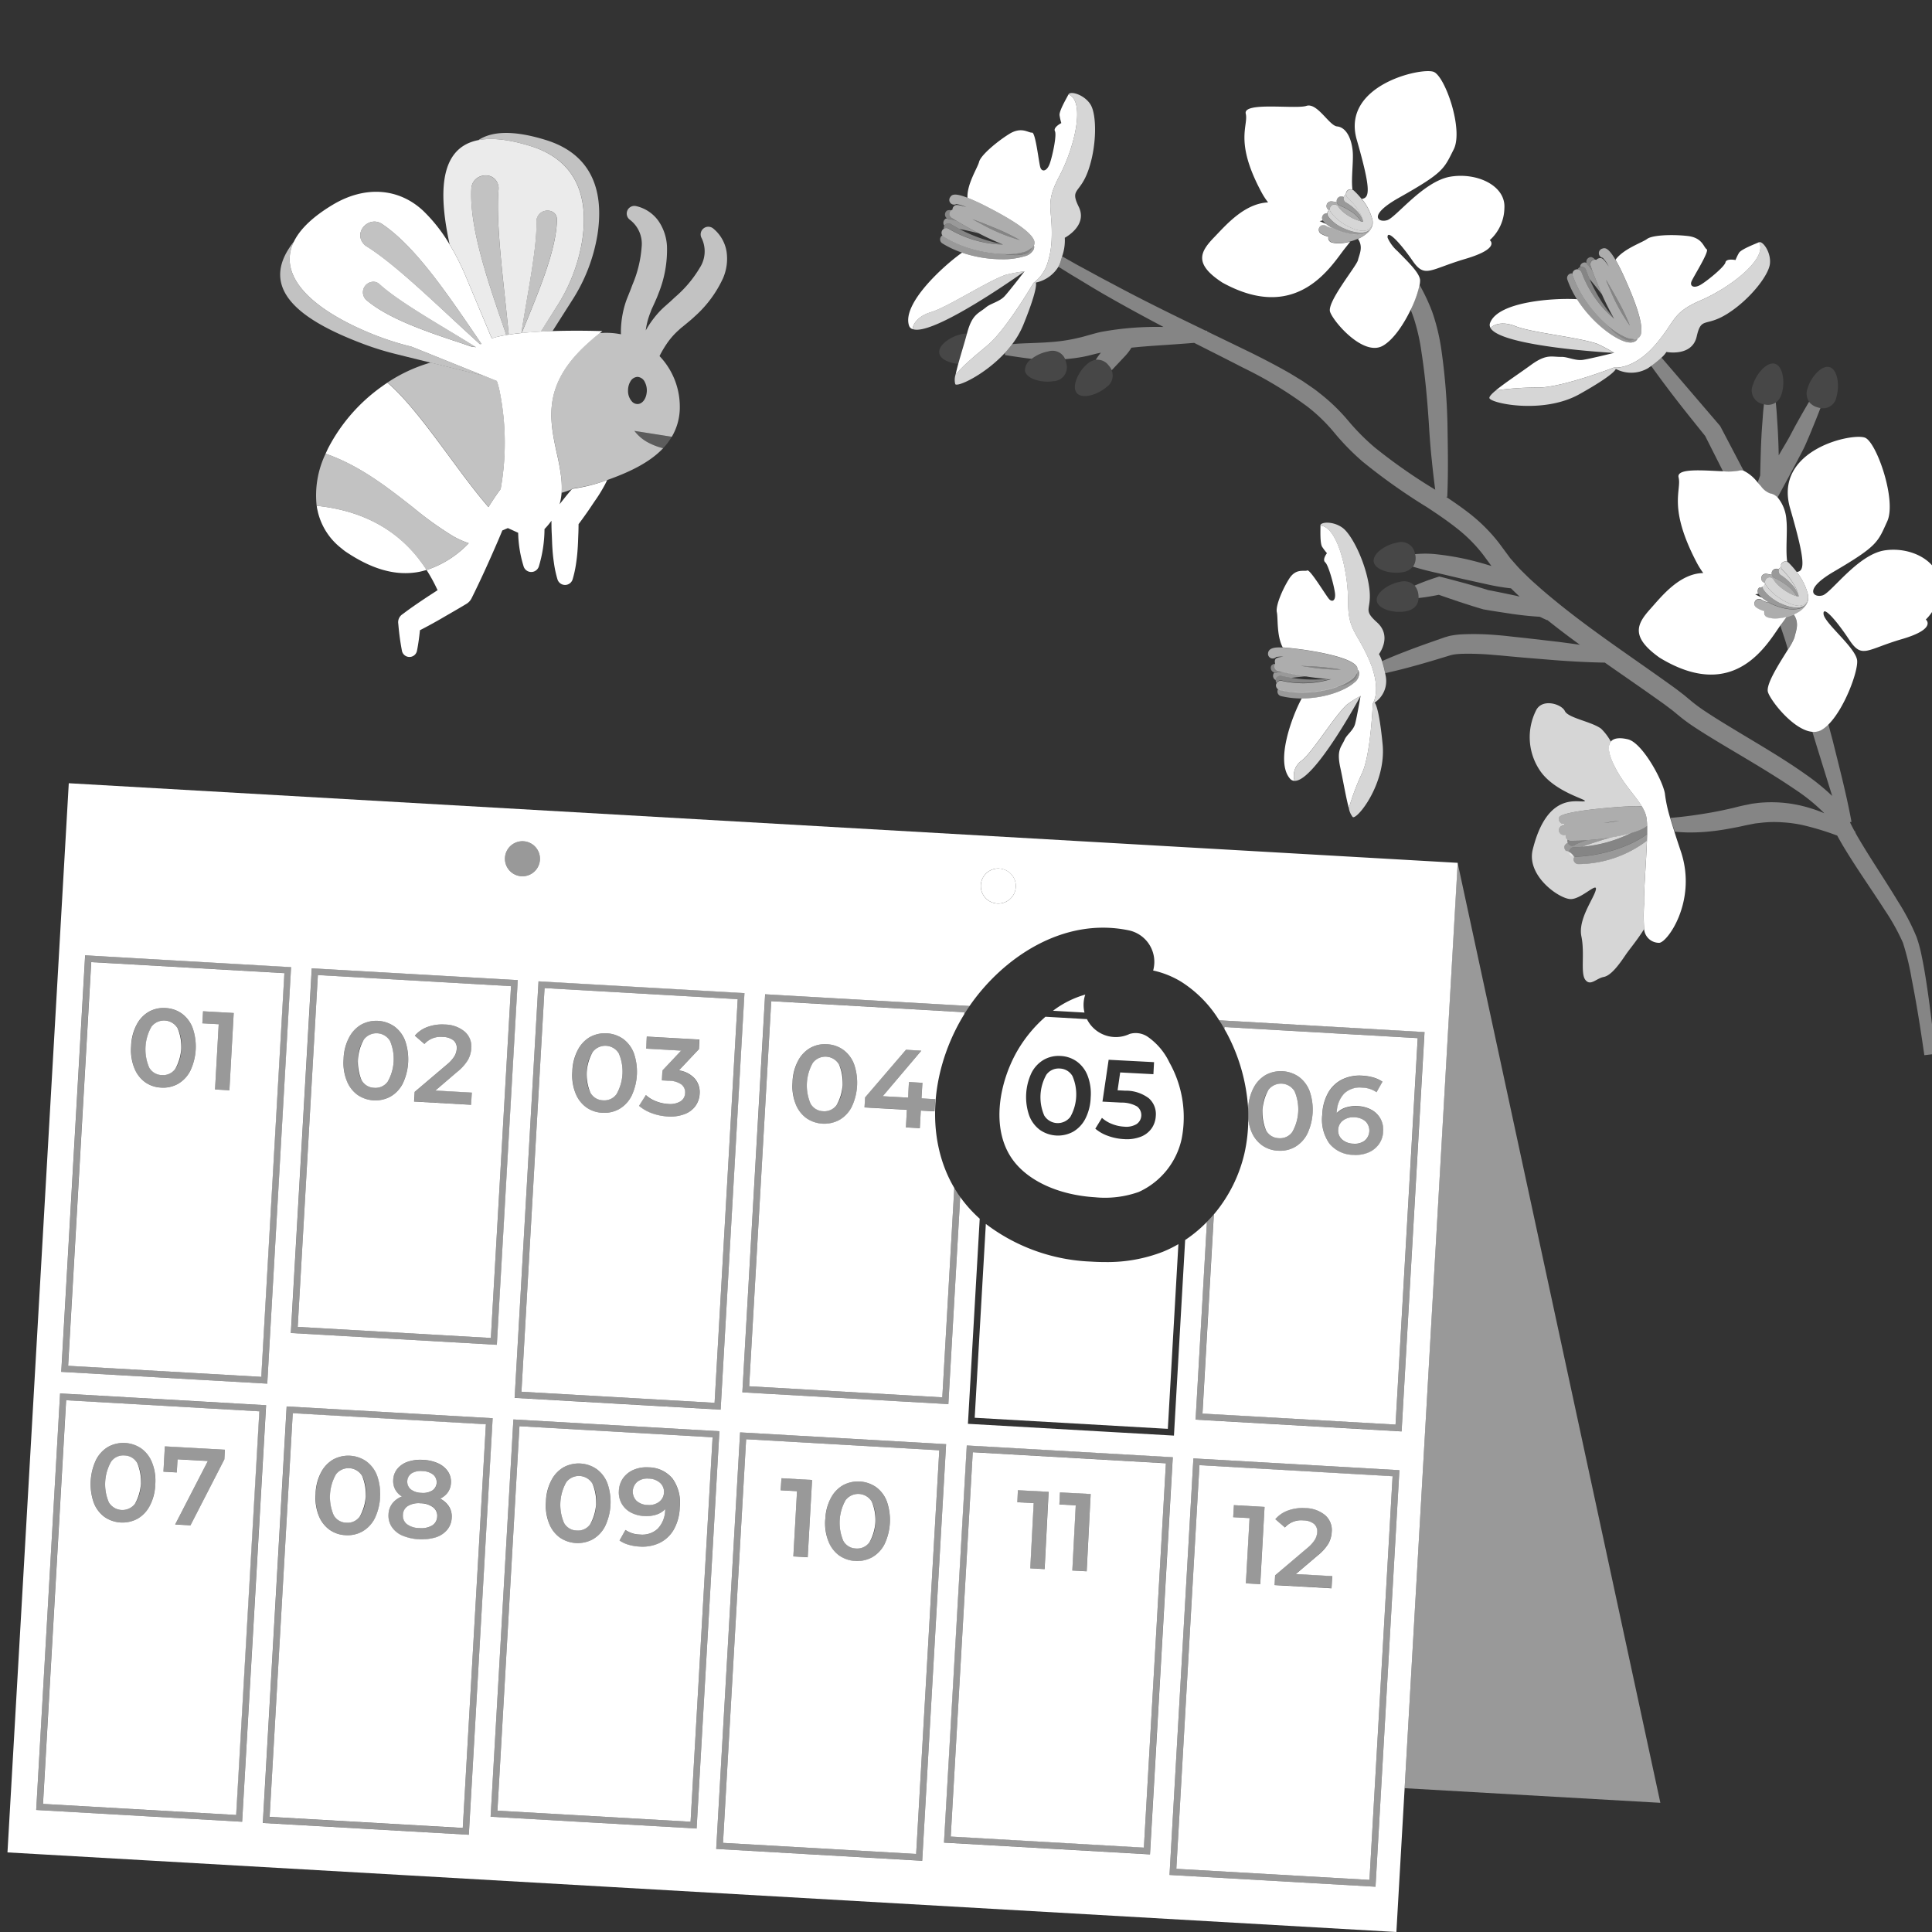 <svg viewBox="0 0 300 300" xmlns="http://www.w3.org/2000/svg"><rect x="0" y="0" width="300" height="300" fill="#333333" stroke="none"/><g fill="#fff"><path d="m 298.98 151.62 c -.16 -1 -.34 -2.01 -.55 -3.01 a 22.12 22.12 0 0 0 -.81 -3.07 35.01 35.01 0 0 0 -2.9 -5.56 c -2.1 -3.48 -4.38 -6.8 -6.36 -10.21 -.1 -.18 -.2 -.36 -.29 -.54 l .04 -.08 c -.04 -.03 -.1 -.07 -.14 -.1 q -.38 -.69 -.71 -1.38 l .24 -.05 c -.79 -4.32 -1.88 -8.42 -2.91 -12.6 q -.34 -1.27 -.68 -2.55 a 5.28 5.28 0 0 1 -1.09 .86 2.36 2.36 0 0 1 -1.4 .28 c .21 .71 .43 1.41 .64 2.12 l 1.9 6.13 q .27 .86 .54 1.73 a 34.86 34.86 0 0 0 -4.14 -3.36 c -3.36 -2.38 -6.86 -4.41 -10.3 -6.49 -1.72 -1.04 -3.44 -2.07 -5.07 -3.15 a 25.79 25.79 0 0 1 -2.3 -1.67 l -1.2 -1 -1.24 -.95 c -6.59 -4.78 -13.3 -9.13 -19.4 -14.21 -.76 -.63 -1.52 -1.27 -2.24 -1.93 -.75 -.64 -1.45 -1.32 -2.13 -2 -.71 -.67 -1.3 -1.41 -1.94 -2.11 l -1.76 -2.38 a 26.21 26.21 0 0 0 -4.51 -4.54 c -1.21 -.95 -2.46 -1.81 -3.71 -2.65 l .17 -.01 c .17 -3.82 .09 -7.58 .03 -11.41 a 96.3 96.3 0 0 0 -.96 -11.52 31.46 31.46 0 0 0 -1.41 -5.8 30.43 30.43 0 0 0 -1.97 -4.19 16.68 16.68 0 0 1 -1.38 3.86 c .18 .45 .35 .9 .5 1.35 a 30.52 30.52 0 0 1 1.19 5.28 c .57 3.66 .9 7.42 1.15 11.17 .11 1.86 .25 3.79 .46 5.68 q .22 2.24 .52 4.48 a 85.11 85.11 0 0 1 -9.39 -6.56 34.71 34.71 0 0 1 -4.07 -4.09 29.24 29.24 0 0 0 -4.56 -4.39 c -.81 -.67 -1.7 -1.22 -2.55 -1.82 -.89 -.53 -1.76 -1.1 -2.66 -1.59 -1.79 -1.01 -3.6 -1.94 -5.41 -2.84 l -6.77 -3.28 v -.1 c -.1 -.02 -.2 -.03 -.3 -.05 l -3.79 -1.84 c -3.6 -1.76 -7.19 -3.56 -10.72 -5.46 -1.78 -.92 -3.53 -1.9 -5.3 -2.85 l -2.41 -1.36 c -.07 .26 -.15 .53 -.24 .82 a 4.31 4.31 0 0 1 -.34 .79 l 2.09 1.3 c 1.74 1.03 3.45 2.1 5.2 3.1 2.98 1.71 6 3.35 9.03 4.95 -.41 0 -.81 -.02 -1.21 -.01 a 46.99 46.99 0 0 0 -8.1 .71 c -.68 .11 -1.37 .31 -2.06 .5 -.61 .17 -1.19 .35 -1.8 .48 a 25.49 25.49 0 0 1 -3.68 .61 c -1.25 .12 -2.51 .17 -3.81 .22 -.92 .03 -1.86 .06 -2.83 .16 a 17.04 17.04 0 0 1 -1.14 1.36 l .02 .34 c 1.31 .19 2.7 .42 4.14 .58 a 6.07 6.07 0 0 1 2.59 -1.15 2.12 2.12 0 0 1 2.6 1.2 27.39 27.39 0 0 0 2.76 -.36 c .68 -.13 1.36 -.31 2.03 -.48 .25 -.06 .52 -.11 .77 -.17 a 9.35 9.35 0 0 0 -.8 1.11 2.18 2.18 0 0 1 1.98 .86 3.01 3.01 0 0 1 .5 .76 c .25 -.27 .51 -.54 .77 -.82 l 1.32 -1.4 a 8.23 8.23 0 0 0 .97 -1.28 c 1.29 -.14 2.6 -.24 3.9 -.33 1.94 -.13 3.89 -.26 5.84 -.42 2.55 1.29 5.1 2.57 7.62 3.87 a 62.38 62.38 0 0 1 10.07 6.11 26.41 26.41 0 0 1 4.08 3.98 37.62 37.62 0 0 0 4.4 4.49 91.49 91.49 0 0 0 10 7.08 c 1.67 1.1 3.29 2.2 4.8 3.41 a 23.19 23.19 0 0 1 3.95 4.02 l 1.24 1.69 c -1.29 -.4 -2.58 -.76 -3.9 -1.06 a 42.67 42.67 0 0 0 -4.43 -.74 15.92 15.92 0 0 0 -3.53 -.04 c .01 .04 .02 .07 .03 .11 a 2.3 2.3 0 0 1 -.36 1.83 c 1.13 .35 2.26 .64 3.4 .9 1.4 .31 2.8 .66 4.21 .98 l 4.25 .94 a 33.16 33.16 0 0 0 3.37 .55 q .66 .66 1.34 1.28 c -.22 -.05 -.44 -.11 -.67 -.16 -1.4 -.29 -2.8 -.59 -4.2 -.85 -1.17 -.37 -2.35 -.7 -3.53 -1.04 -1.21 -.32 -2.42 -.65 -3.64 -.96 l -.45 -.11 -.3 .1 a 36.84 36.84 0 0 0 -3.52 1.31 2.58 2.58 0 0 1 .57 1.3 3.19 3.19 0 0 1 .04 .63 c 1.07 -.11 2.11 -.29 3.15 -.5 1.08 .38 2.17 .75 3.26 1.12 1.19 .38 2.38 .78 3.59 1.12 l .1 .03 .08 .01 c 1.44 .26 2.89 .46 4.34 .69 1.42 .2 2.86 .36 4.3 .44 .38 .18 .76 .37 1.15 .53 l .02 -.03 q 2.49 1.99 5.06 3.85 -1.74 -.25 -3.48 -.47 l -4.85 -.56 -2.42 -.26 c -.84 -.1 -1.66 -.18 -2.49 -.24 a 40.49 40.49 0 0 0 -5.08 -.09 c -.44 .02 -.88 .07 -1.35 .14 -.25 .05 -.46 .07 -.73 .15 s -.54 .15 -.7 .21 l -2.31 .81 c -2.46 .87 -4.9 1.79 -7.3 2.84 a 15.41 15.41 0 0 1 .49 1.88 c 2.6 -.57 5.15 -1.28 7.69 -2.04 l 2.34 -.71 a 4.92 4.92 0 0 1 .95 -.19 c .34 -.04 .7 -.06 1.08 -.07 a 42.68 42.68 0 0 1 4.69 .17 c .79 .06 1.59 .13 2.38 .21 l 2.44 .22 4.88 .4 c 2.54 .19 5.09 .33 7.65 .37 3.12 2.19 6.25 4.33 9.3 6.52 l 1.17 .88 1.13 .93 a 28.44 28.44 0 0 0 2.59 1.87 c 1.73 1.13 3.46 2.16 5.2 3.2 3.46 2.06 6.91 4.09 10.17 6.31 a 28.43 28.43 0 0 1 4.44 3.6 c .03 .03 .05 .06 .07 .08 a 19.35 19.35 0 0 0 -2.11 -.77 20.32 20.32 0 0 0 -8.1 -.84 l -1.03 .13 -1.01 .21 c -.71 .14 -1.25 .28 -1.87 .44 -1.21 .28 -2.42 .54 -3.64 .75 -2.02 .35 -4.1 .64 -6.12 .8 .17 .56 .38 1.26 .66 2.14 .64 .07 1.28 .1 1.93 .12 a 29.46 29.46 0 0 0 3.94 -.2 c 1.31 -.14 2.59 -.38 3.88 -.63 .63 -.12 1.32 -.3 1.86 -.39 l .86 -.17 .87 -.1 a 17.5 17.5 0 0 1 3.51 -.07 19.76 19.76 0 0 1 3.52 .54 42.26 42.26 0 0 1 4.86 1.51 c .26 .47 .52 .93 .79 1.4 2.1 3.53 4.44 6.81 6.59 10.16 a 33.28 33.28 0 0 1 2.82 5.06 40.1 40.1 0 0 1 1.36 5.63 c .78 3.91 1.4 7.89 1.97 11.85 l 1.7 -.2 c -.42 -4.02 -.89 -8.02 -1.53 -12.03 z" opacity=".4"/><path d="m 264.78 67.7 l 2.78 5.51 a 9.16 9.16 0 0 0 2.48 -.1 1.16 1.16 0 0 1 .73 .02 l -3.58 -6.82 -.08 -.15 -.09 -.11 -6.24 -7.28 -2.78 -3.24 a 14.63 14.63 0 0 1 -1.61 1.29 q 1.25 1.74 2.54 3.45 c 1.89 2.52 3.87 4.96 5.85 7.43 z" opacity=".4"/><path d="m 276.62 96.91 c -.06 .07 -.11 .15 -.17 .24 l .06 .18 c .33 1.03 .69 2.01 .97 3.03 l .14 .49 a 9.54 9.54 0 0 0 1.01 -1.85 c .18 -.93 .85 -2.2 -.11 -3.59 a 7.55 7.55 0 0 1 -1.11 .39 c -.2 .29 -.45 .65 -.79 1.11 z" opacity=".4"/><path d="m 274.87 76.65 a 1.72 1.72 0 0 1 .59 .2 2.24 2.24 0 0 1 .55 .41 q 1.6 -2.93 3.16 -5.87 c .39 -.78 .83 -1.53 1.18 -2.33 s .7 -1.6 1.02 -2.41 q .68 -1.64 1.31 -3.29 a 3.37 3.37 0 0 1 -.46 -.11 2.46 2.46 0 0 1 -1.31 -.86 q -.92 1.55 -1.79 3.12 c -.43 .75 -.82 1.52 -1.23 2.28 s -.87 1.5 -1.3 2.24 c -.13 .23 -.26 .45 -.39 .68 -.02 -1 -.05 -2 -.1 -3 -.04 -1.07 -.13 -2.14 -.19 -3.21 -.04 -.67 -.1 -1.34 -.17 -2 a 2.15 2.15 0 0 1 -1.84 .27 c -.06 .58 -.12 1.15 -.16 1.73 -.07 1.07 -.17 2.14 -.22 3.2 -.11 2.05 -.15 4.09 -.2 6.14 -.14 .37 -.27 .74 -.41 1.12 .18 .2 .35 .39 .52 .58 a 3.09 3.09 0 0 0 1.44 1.11 z" opacity=".4"/><path d="m 280.72 92.27 c 0 -.02 0 -.03 0 -.05 -.02 -.08 -.05 -.16 -.07 -.23 -.01 -.03 -.02 -.07 -.03 -.1 a 9.48 9.48 0 0 0 -1.63 -3.08 13.44 13.44 0 0 0 -1.23 -1.41 .71 .71 0 0 0 -.23 -.15 .73 .73 0 0 0 -.8 .17 .7 .7 0 0 0 -.17 .31 .71 .71 0 0 0 -.02 .29 .72 .72 0 0 0 .21 .43 l .07 .07 c .08 .08 .22 .23 .41 .44 a 12.33 12.33 0 0 1 1.05 1.35 c .14 .21 .27 .43 .4 .66 a 5.74 5.74 0 0 1 .61 1.55 .77 .77 0 0 1 .01 .09 1.14 1.14 0 0 1 -.3 -.04 h -.03 a 4.65 4.65 0 0 1 -.96 -.38 8.48 8.48 0 0 1 -1.56 -1.03 6.08 6.08 0 0 1 -.55 -.52 3.78 3.78 0 0 1 -.48 -.63 .73 .73 0 0 0 -1 -.26 .72 .72 0 0 0 -.31 .39 .73 .73 0 0 0 -.05 .34 c 0 .02 .02 .04 .02 .06 a .73 .73 0 0 0 .08 .22 c .06 .1 .14 .19 .21 .29 .03 .04 .05 .08 .08 .12 a 5.9 5.9 0 0 0 .38 .45 c .18 .19 .36 .37 .57 .55 .12 .11 .24 .21 .37 .31 .18 .14 .36 .27 .55 .39 a 8.74 8.74 0 0 0 1.34 .75 6.03 6.03 0 0 0 .67 .25 c .09 .03 .17 .06 .26 .08 a 3.25 3.25 0 0 0 .77 .12 1.64 1.64 0 0 0 .59 -.1 1.32 1.32 0 0 0 .6 -.48 1.26 1.26 0 0 0 .15 -.32 1.42 1.42 0 0 0 .06 -.29 1.98 1.98 0 0 0 -.04 -.61 z" opacity=".8"/><path d="m 253.34 129.32 a 25.15 25.15 0 0 1 -3.16 .7 c -1.67 .49 -3.35 1.04 -4.54 1.47 a 21.17 21.17 0 0 0 7.7 -2.17 z" opacity=".8"/><path d="m 245.08 134.18 a .73 .73 0 0 1 -.73 -.73 .72 .72 0 0 1 .16 -.44 h -.12 a 1.71 1.71 0 0 0 -1.2 -.87 .75 .75 0 0 1 -.22 -.85 1.13 1.13 0 0 1 .46 -.4 .74 .74 0 0 1 -.03 -.51 .72 .72 0 0 1 -.29 -.56 .7 .7 0 0 1 .04 -.18 l -.34 .01 h -.01 a .73 .73 0 0 1 -.01 -1.46 h .06 a .76 .76 0 0 1 .05 -.21 c .01 -.02 .02 -.05 .03 -.07 a .73 .73 0 0 1 -.6 -.14 .75 .75 0 0 1 -.22 -.85 c .45 -1.1 11.11 -1.84 12.42 -1.74 .12 .01 .27 .03 .44 .05 -1.04 -1.71 -2.94 -3.52 -4.34 -6.42 -.94 -1.94 -.97 -3.07 -.5 -3.66 a 8.44 8.44 0 0 0 -1.51 -2 c -1.47 -1.1 -5.12 -1.65 -5.63 -2.74 s -3.5 -2.02 -4.46 -.12 a 9.25 9.25 0 0 0 .46 9.16 c 2.3 3.67 8.04 4.8 6.99 4.98 s -5.76 -1.45 -7.98 7.5 c -1.02 4.12 4.27 7.77 5.98 7.68 s 4.15 -2.77 3.81 -1.4 -2.78 4.54 -2.23 7.2 -.18 5.74 .62 6.75 1.66 -.23 2.85 -.46 2.48 -2.07 3.44 -3.49 c .53 -.78 1.75 -2.22 2.82 -3.93 a 34.17 34.17 0 0 1 -.01 -3.93 c -.05 -1.86 .33 -6.41 .45 -9.81 a 17.84 17.84 0 0 1 -10.65 3.64 z" opacity=".8"/><path d="m 213.09 34.06 c -.01 -.07 -.04 -.14 -.06 -.21 l -.01 -.02 c -.01 -.03 -.02 -.06 -.03 -.09 a 8.23 8.23 0 0 0 -1.55 -2.84 12.23 12.23 0 0 0 -1.23 -1.32 .73 .73 0 0 0 -.97 1.09 s .16 .15 .38 .38 a 11.06 11.06 0 0 1 1.05 1.25 q .2 .29 .39 .6 a 4.86 4.86 0 0 1 .6 1.46 c 0 .02 .01 .03 .01 .05 h -.01 a 1.29 1.29 0 0 1 -.31 -.03 l -.03 -.01 a 7.37 7.37 0 0 1 -2.33 -1.13 5.62 5.62 0 0 1 -.71 -.59 3.08 3.08 0 0 1 -.45 -.55 .73 .73 0 0 0 -1 -.24 .72 .72 0 0 0 -.34 .67 .67 .67 0 0 0 .03 .15 .66 .66 0 0 0 .07 .18 c .04 .07 .11 .14 .16 .22 a 4.77 4.77 0 0 0 .47 .55 7.06 7.06 0 0 0 .6 .54 c .06 .05 .12 .1 .18 .15 q .33 .25 .68 .47 a 8.49 8.49 0 0 0 1.17 .61 6.64 6.64 0 0 0 .69 .25 3.97 3.97 0 0 0 1.11 .2 1.81 1.81 0 0 0 .62 -.1 .32 .32 0 0 0 .03 -.01 1.36 1.36 0 0 0 .59 -.45 1.37 1.37 0 0 0 .22 -.59 1.83 1.83 0 0 0 -.02 -.59 c 0 -.02 .01 -.04 0 -.05 z" opacity=".8"/><path d="m 172.11 56.73 a 2.18 2.18 0 0 0 -1.98 -.86 2.8 2.8 0 0 0 -1.4 .73 c -1.35 1.19 -2.36 3.48 -1.51 4.45 s 3.25 .24 4.6 -.95 a 2.14 2.14 0 0 0 .79 -2.61 3.01 3.01 0 0 0 -.5 -.76 z" opacity=".1"/><path d="m 165.38 55.79 a 2.12 2.12 0 0 0 -2.6 -1.2 6.07 6.07 0 0 0 -2.59 1.15 2.12 2.12 0 0 0 -1.04 1.83 c .22 1.27 2.63 1.92 4.41 1.62 a 2.15 2.15 0 0 0 2.03 -2.71 3.09 3.09 0 0 0 -.21 -.69 z" opacity=".1"/><path d="m 219.65 90.93 a 2.28 2.28 0 0 0 -2.23 -.59 c -1.78 .3 -3.85 1.71 -3.63 2.98 s 2.63 1.92 4.41 1.62 c 1.47 -.25 2.04 -1.08 2.07 -2.07 a 3.19 3.19 0 0 0 -.04 -.63 2.58 2.58 0 0 0 -.58 -1.31 z" opacity=".1"/><path d="m 217.72 88.86 a 2.52 2.52 0 0 0 1.67 -.88 2.3 2.3 0 0 0 .36 -1.83 c -.01 -.04 -.02 -.07 -.03 -.11 a 2.14 2.14 0 0 0 -2.78 -1.78 c -1.78 .3 -3.85 1.71 -3.63 2.98 s 2.63 1.92 4.41 1.62 z" opacity=".1"/><path d="m 275.62 56.49 c -1.23 -.37 -2.89 1.51 -3.41 3.23 a 2.15 2.15 0 0 0 1.53 3.02 c .06 .02 .11 .03 .17 .04 a 2.15 2.15 0 0 0 1.84 -.27 2.66 2.66 0 0 0 .93 -1.45 c .52 -1.72 .18 -4.2 -1.06 -4.57 z" opacity=".1"/><path d="m 284.11 57.01 c -1.23 -.37 -2.89 1.51 -3.41 3.23 a 2.34 2.34 0 0 0 .22 2.16 2.46 2.46 0 0 0 1.31 .86 3.37 3.37 0 0 0 .46 .11 2.12 2.12 0 0 0 2.48 -1.78 c .52 -1.73 .17 -4.21 -1.06 -4.58 z" opacity=".1"/><path d="m 145.85 54.84 c .16 .94 1.53 1.54 2.95 1.66 .41 -1.49 .96 -3.25 1.35 -4.7 a 3.72 3.72 0 0 0 -.67 .05 c -1.78 .32 -3.85 1.72 -3.63 2.99 z" opacity=".1"/><path d="m 301.16 90.92 c .14 -3.7 -4.33 -6.08 -8.49 -5.46 s -8.27 6.54 -9.63 6.98 -3.19 -.81 1.72 -3.68 c 6.85 -4.01 6.82 -4.59 8.29 -7.81 s -1.59 -12.09 -3.39 -12.96 -14.35 1.76 -11.69 10.94 c 2.39 8.24 2.31 9.77 1.02 9.88 a 9.48 9.48 0 0 1 1.63 3.08 c .01 .03 .02 .07 .03 .1 .02 .08 .05 .16 .07 .23 v .05 c .01 .04 .02 .08 .03 .12 a 1.92 1.92 0 0 1 .02 .7 1.4 1.4 0 0 1 -.1 .38 c -.01 .02 -.01 .04 -.02 .06 a 1.58 1.58 0 0 1 -.13 .24 c -.02 .03 -.02 .06 -.03 .09 a 3.8 3.8 0 0 1 -1.51 1.33 c -.14 .08 -.29 .16 -.45 .23 .96 1.39 .29 2.66 .11 3.59 a 9.54 9.54 0 0 1 -1.01 1.85 c -1.34 2.16 -3.48 5.44 -3.1 6.62 .46 1.41 4.02 5.93 6.9 6.16 a 2.36 2.36 0 0 0 1.4 -.28 5.28 5.28 0 0 0 1.09 -.86 c 2.51 -2.52 4.58 -8.18 4.46 -9.9 -.14 -1.97 -5.09 -5.83 -5.22 -7.25 s 2 .99 3.99 4 2.67 1.5 8.18 -.11 3.71 -3.04 3.71 -3.04 a 7.07 7.07 0 0 0 2.12 -5.28 z"/><path d="m 276.62 96.91 c .34 -.46 .6 -.82 .8 -1.12 a 6.97 6.97 0 0 1 -1.35 .23 c -.13 .01 -.26 .02 -.39 .02 a 3.77 3.77 0 0 1 -1.24 -.19 .73 .73 0 0 1 -.45 -.93 c 0 -.01 .01 -.02 .01 -.02 a 3.91 3.91 0 0 1 -1.29 -.58 .73 .73 0 0 1 .88 -1.17 2.9 2.9 0 0 0 1.12 .42 6.27 6.27 0 0 1 -1.09 -.75 q -.49 -.23 -1.07 -.53 c .16 -.03 .32 -.07 .48 -.1 a .73 .73 0 0 1 .18 -.98 .73 .73 0 0 0 .8 -.71 .72 .72 0 0 1 .38 -1.39 c .1 .02 .37 .06 .74 .14 a .72 .72 0 0 1 .02 -.49 .73 .73 0 0 1 .96 -.39 l .09 .04 a .68 .68 0 0 1 .06 -.16 .44 .44 0 0 0 .29 -.54 .7 .7 0 0 1 .17 -.31 .73 .73 0 0 1 .8 -.17 c -.28 -1.83 .07 -4.83 -.13 -6.5 a 6.02 6.02 0 0 0 -1.37 -3.5 2.24 2.24 0 0 0 -.55 -.41 1.72 1.72 0 0 0 -.59 -.2 3.09 3.09 0 0 1 -1.42 -1.1 c -.17 -.19 -.34 -.38 -.52 -.58 a 6.22 6.22 0 0 0 -2.18 -1.84 1.16 1.16 0 0 0 -.73 -.02 9.16 9.16 0 0 1 -2.48 .1 c -2.99 -.12 -7.27 -.53 -6.9 .95 .5 2.03 -1.7 4.57 2.78 13.16 a 13.08 13.08 0 0 0 1.05 1.69 c -3.73 .07 -6.55 3.72 -8.23 5.59 -2.09 2.33 -3.12 4.31 1.46 7.56 11.6 7.06 16.65 -2.06 18.74 -5.01 .05 -.06 .11 -.14 .17 -.21 z"/><path d="m 255.29 55.24 a 12.81 12.81 0 0 0 1.38 -1.3 c .08 -.08 .15 -.16 .23 -.25 3.36 -3.82 2.58 -5.07 7.18 -7.05 s 10.46 -6.5 9.06 -9.03 c -.57 .26 -2.79 1.09 -3.12 1.67 a 8.39 8.39 0 0 0 -.53 1.1 s -1.43 -.3 -1.56 .36 -2.71 2.78 -3.79 3.44 -1.77 .28 -1.5 -.44 2.85 -4.74 2.37 -5.04 -.64 -1.78 -2.91 -2.05 -5.51 -.18 -6.35 .46 c -.74 .56 -3.65 1.51 -4.89 3.22 a 33.8 33.8 0 0 1 1.53 3.08 q 2.8 6.26 2.45 8.27 a 1.11 1.11 0 0 1 -.45 .82 c -.03 .02 -.05 .02 -.08 .03 a .97 .97 0 0 1 -.39 .47 c -.02 .01 -.05 .02 -.07 .03 a 1.42 1.42 0 0 1 -.67 .16 3.19 3.19 0 0 1 -1.07 -.22 c -2.01 -.73 -5.15 -3.22 -7.23 -6.51 -3.39 -.21 -12.23 .31 -13.5 3.68 a .88 .88 0 0 0 .08 .79 c .54 -.62 1.95 -1.05 3.86 -.28 2.52 1.01 9.62 1.68 12.69 2.73 a 24.04 24.04 0 0 1 2.64 1.41 s -3.73 .92 -4.86 1.09 -2.39 -.48 -3.3 -.46 c -1.56 .03 -2.33 -.53 -4.79 1.27 -1.71 1.25 -4.1 2.82 -5.43 3.93 a 47.24 47.24 0 0 1 6.81 -.45 c 3.75 -.1 11.52 -3.1 11.52 -3.1 s 2.05 .3 4.69 -1.83 z"/><path d="m 260 129.14 c -.28 -.88 -.49 -1.58 -.66 -2.14 a 21.61 21.61 0 0 1 -.82 -3.81 c -.37 -2.09 -3.51 -7.86 -5.74 -8.39 -1.13 -.27 -2.17 -.25 -2.66 .36 -.48 .59 -.45 1.72 .5 3.66 1.41 2.9 3.31 4.7 4.34 6.42 .05 .08 .1 .16 .14 .24 .08 .14 .14 .27 .21 .4 a 4.4 4.4 0 0 1 .33 .96 c .02 .09 .04 .18 .05 .27 s .02 .2 .03 .3 c 0 .06 .01 .11 .02 .18 q .02 .29 .03 .64 c .01 .38 0 .82 0 1.29 -.01 .33 -.02 .67 -.03 1.03 -.13 3.4 -.51 7.95 -.45 9.81 a 34.17 34.17 0 0 0 .01 3.93 2.32 2.32 0 0 0 2.28 2.11 c 1.2 .15 5.98 -6.37 3.46 -14.08 -.43 -1.28 -.77 -2.31 -1.04 -3.18 z"/><path d="m 208.88 38.52 c .33 -.41 .58 -.73 .78 -1 a 7.05 7.05 0 0 1 -1.81 .27 3.71 3.71 0 0 1 -1.08 -.14 .73 .73 0 0 1 -.49 -.9 3.72 3.72 0 0 1 -1.21 -.49 .73 .73 0 0 1 .83 -1.2 2.65 2.65 0 0 0 .96 .34 5.46 5.46 0 0 1 -.94 -.62 q -.46 -.2 -1.01 -.45 c .17 -.03 .33 -.07 .49 -.11 a .72 .72 0 0 1 .7 -1.1 .71 .71 0 0 1 .25 -.49 .73 .73 0 0 1 .45 -1.36 c .1 .01 .39 .05 .78 .12 a .71 .71 0 0 1 .02 -.42 .73 .73 0 0 1 .94 -.43 c .01 0 .06 .02 .13 .05 a .69 .69 0 0 1 .04 -.14 .72 .72 0 0 1 .29 -.28 .72 .72 0 0 1 1.01 -.72 c -.23 -1.71 .19 -4.5 .03 -6.04 -.24 -2.29 -1.2 -3.67 -2.42 -3.78 s -3.08 -3.74 -4.76 -3.19 -9.87 -.68 -9.42 1.21 -1.81 4.31 2.46 12.23 a 11.22 11.22 0 0 0 1.01 1.55 c -3.73 .16 -6.65 3.64 -8.38 5.42 -2.15 2.23 -3.23 4.1 1.28 7.03 11.77 6.5 17.02 -2.83 19.07 -5.36 z"/><path d="m 231.33 37.29 a 6.83 6.83 0 0 0 2.27 -4.97 c .23 -3.46 -4.19 -5.57 -8.36 -4.89 s -8.44 6.3 -9.81 6.75 -3.17 -.68 1.81 -3.48 c 6.96 -3.92 6.95 -4.45 8.49 -7.5 s -1.3 -11.25 -3.08 -12.03 -14.41 1.99 -11.98 10.5 c 2.19 7.64 2.08 9.07 .78 9.21 a 8.23 8.23 0 0 1 1.55 2.85 c .01 .03 .02 .06 .03 .09 l .01 .02 c .02 .07 .05 .14 .06 .21 v .04 c .01 .04 .02 .07 .03 .11 a 1.7 1.7 0 0 1 -.02 .75 1.4 1.4 0 0 1 -.2 .51 c 0 .01 0 .01 -.01 .02 a 2.38 2.38 0 0 1 -.46 .58 5.39 5.39 0 0 1 -1.58 1.03 c .88 1.26 .2 2.44 0 3.31 -.21 .91 -4.83 6.48 -4.33 8.01 s 5.14 6.95 8.16 5.3 c 1.65 -.91 3.26 -3.32 4.37 -5.63 a 16.68 16.68 0 0 0 1.38 -3.86 3.42 3.42 0 0 0 .07 -.71 c -.06 -1.16 -2.01 -2.97 -3.47 -4.48 a 6.18 6.18 0 0 1 -1.55 -2.06 .77 .77 0 0 1 -.03 -.11 c -.09 -1.32 1.98 .88 3.89 3.64 s 2.64 1.34 8.19 -.3 3.79 -2.91 3.79 -2.91 z"/><path d="m 212.96 103.37 c -.1 -.26 -.2 -.53 -.32 -.81 -1.99 -4.59 -3.32 -4.6 -3.31 -9.23 s -1.65 -11.55 -4.29 -11.72 c .01 .58 -.1 2.75 .27 3.31 a 9.63 9.63 0 0 0 .74 .98 s -.78 .98 -.27 1.42 1.35 3.54 1.51 4.73 -.41 1.54 -.92 .96 -2.95 -4.65 -3.38 -4.43 -1.73 -.4 -2.79 1.26 -2.16 4.26 -1.93 5.24 c .2 .86 -.06 3.61 .91 5.45 2.61 .16 11.38 1.34 11.62 3.3 a 1.12 1.12 0 0 1 0 .12 .94 .94 0 0 1 .25 .51 1.8 1.8 0 0 1 -.76 1.53 c -1.37 1.22 -4.6 2.46 -8.14 2.46 h -.02 c -1.43 2.62 -4.17 9.78 -1.81 12.47 a .94 .94 0 0 0 .69 .33 2.86 2.86 0 0 1 1.17 -3.19 c 1.78 -1.48 4.93 -6.74 6.94 -8.63 a 17.45 17.45 0 0 1 2.15 -1.37 s -.59 3.41 -.86 4.38 -1.28 1.65 -1.6 2.37 c -.54 1.25 -1.3 1.57 -.68 4.42 .43 1.97 .87 4.64 1.32 6.26 a 37.75 37.75 0 0 1 2.12 -5.59 c 1.29 -3.01 1.6 -10.66 1.6 -10.66 s .96 -1.39 .24 -4.38 a 12.99 12.99 0 0 0 -.45 -1.49 z"/><path d="m 165.92 14.65 c -.28 .56 -1.49 2.59 -1.39 3.26 a 8.31 8.31 0 0 0 .27 1.2 s -1.3 .66 -.99 1.26 -.38 3.86 -.81 5.05 -1.2 1.33 -1.45 .59 -.74 -5.49 -1.3 -5.42 -1.61 -.99 -3.55 .22 -4.42 3.31 -4.67 4.33 c -.22 .9 -1.91 3.46 -1.8 5.57 a 33.68 33.68 0 0 1 3.11 1.44 c 5.26 2.7 7.69 4.67 7.25 5.85 -.01 .03 -.03 .04 -.05 .07 a .97 .97 0 0 1 -.01 .62 2.09 2.09 0 0 1 -1.43 1.1 11.58 11.58 0 0 1 -3.54 .47 19.39 19.39 0 0 1 -6.17 -1.03 c -2.78 1.95 -9.36 7.88 -8.24 11.32 a .87 .87 0 0 0 .56 .56 c .04 -.82 .87 -2.04 2.83 -2.63 2.6 -.78 8.56 -4.7 11.61 -5.8 a 23.95 23.95 0 0 1 2.94 -.55 s -2.34 3.05 -3.11 3.88 -2.17 1.12 -2.86 1.7 c -1.2 1 -2.15 1.04 -2.94 3.99 -.01 .04 -.02 .09 -.04 .13 -.39 1.45 -.94 3.2 -1.35 4.7 -.16 .59 -.3 1.15 -.4 1.62 a 22.48 22.48 0 0 1 1.61 -1.66 c .75 -.69 1.54 -1.37 2.31 -2.01 .38 -.32 .75 -.63 1.11 -.93 2.86 -2.42 7.06 -9.62 7.06 -9.62 a 6.15 6.15 0 0 0 2.29 -3.47 11.17 11.17 0 0 0 .37 -1.64 13.82 13.82 0 0 0 .15 -1.47 c .24 -5.08 -1.15 -5.57 1.2 -9.99 s 4.1 -11.62 1.43 -12.71 z"/><path d="m 275.55 89.75 a 9.91 9.91 0 0 1 1.6 .92 c .16 .11 .32 .23 .48 .36 a 4.92 4.92 0 0 1 1.31 1.5 c .01 .02 .02 .04 .03 .05 h .03 a 1.14 1.14 0 0 0 .3 .04 4.38 4.38 0 0 0 -.95 -1.74 8.01 8.01 0 0 0 -.93 -.93 c -.06 -.05 -.13 -.11 -.19 -.16 a 6.98 6.98 0 0 0 -.72 -.52 .72 .72 0 0 1 -.31 -.84 l -.09 -.04 a .73 .73 0 0 0 -.96 .39 .76 .76 0 0 0 .39 .96 z" opacity=".5"/><path d="m 279.85 94.23 a 2.36 2.36 0 0 1 -.84 .14 c -.1 0 -.2 -.02 -.31 -.03 a 5.15 5.15 0 0 1 -1 -.18 7.58 7.58 0 0 1 -1.15 -.44 c -.18 -.09 -.37 -.17 -.55 -.27 a 7.65 7.65 0 0 1 -1.02 -.69 5.37 5.37 0 0 1 -.88 -.86 3.57 3.57 0 0 1 -.3 -.42 .71 .71 0 0 1 -.09 -.39 .72 .72 0 0 0 -.49 .13 .73 .73 0 0 0 -.18 .98 c .01 .01 .01 .03 .02 .04 a 3.62 3.62 0 0 0 .57 .59 6.27 6.27 0 0 0 1.09 .75 c .2 .11 .42 .21 .63 .3 a 9.21 9.21 0 0 0 1.56 .52 6.9 6.9 0 0 0 1.57 .2 c .11 0 .2 -.02 .3 -.03 a 2.68 2.68 0 0 0 1.01 -.23 1.53 1.53 0 0 0 .49 -.4 1.57 1.57 0 0 1 -.43 .29 z" opacity=".5"/><path d="m 246.28 41.93 c .17 .48 .35 .94 .55 1.4 .55 .65 1.22 1.48 1.92 2.39 -.56 -1.26 -1.07 -2.54 -1.49 -3.69 -.25 -.34 -.45 -.61 -.58 -.75 a .73 .73 0 0 1 -.32 -.43 .66 .66 0 0 0 -.23 -.1 .75 .75 0 0 0 -.74 .48 .73 .73 0 0 0 -.04 .24 .73 .73 0 0 1 .93 .46 z" opacity=".5"/><path d="m 244.87 46.47 c 2.08 3.3 5.22 5.78 7.23 6.51 a 3.19 3.19 0 0 0 1.07 .22 1.42 1.42 0 0 0 .67 -.16 c .02 -.01 .05 -.02 .07 -.03 a .97 .97 0 0 0 .39 -.47 1.16 1.16 0 0 1 -.52 .13 c -.01 0 -.03 -.01 -.04 -.01 s -.01 .01 -.02 .02 c -.02 .01 -.06 .02 -.09 .04 a 1.24 1.24 0 0 1 -.57 .14 1.91 1.91 0 0 1 -.65 -.13 7.82 7.82 0 0 1 -2.66 -2.09 19.94 19.94 0 0 1 -3.53 -3.94 16.89 16.89 0 0 1 -2.02 -3.94 .73 .73 0 0 1 -.04 -.3 .72 .72 0 0 0 -.78 .96 14.94 14.94 0 0 0 1.49 3.05 z" opacity=".5"/><path d="m 244.34 133.46 a .73 .73 0 0 0 .73 .73 17.84 17.84 0 0 0 10.65 -3.64 c .01 -.36 .02 -.7 .03 -1.03 -1.99 1.59 -6.7 3.45 -11.26 3.51 a .72 .72 0 0 0 -.15 .43 z" opacity=".5"/><path d="m 244.37 131.56 c .43 0 .85 -.03 1.27 -.06 1.19 -.43 2.88 -.99 4.54 -1.47 -1.2 .2 -2.49 .34 -3.78 .43 a 17.38 17.38 0 0 0 -1.8 .68 .72 .72 0 0 1 -1.18 -.24 1.13 1.13 0 0 0 -.46 .4 .75 .75 0 0 0 .22 .85 .72 .72 0 0 0 .47 .16 v -.01 a .73 .73 0 0 1 .72 -.74 z" opacity=".5"/><path d="m 208.03 31.9 a 9.33 9.33 0 0 1 1.43 .72 5.31 5.31 0 0 1 1.84 1.69 c .01 .02 .01 .03 .02 .04 l .03 .01 a 1.29 1.29 0 0 0 .31 .03 3.73 3.73 0 0 0 -.94 -1.6 7.86 7.86 0 0 0 -1.72 -1.35 .72 .72 0 0 1 -.33 -.86 c -.07 -.03 -.12 -.05 -.13 -.05 a .73 .73 0 0 0 -.94 .43 .77 .77 0 0 0 .42 .94 z" opacity=".5"/><path d="m 212.21 35.98 a 2.5 2.5 0 0 1 -.91 .15 5.45 5.45 0 0 1 -1.4 -.21 8.15 8.15 0 0 1 -1.15 -.42 c -.14 -.06 -.28 -.12 -.42 -.19 a 6.01 6.01 0 0 1 -1.86 -1.41 3.21 3.21 0 0 1 -.28 -.36 .71 .71 0 0 1 -.09 -.43 .72 .72 0 0 0 -.7 1.1 .52 .52 0 0 0 .03 .07 3.27 3.27 0 0 0 .48 .49 5.46 5.46 0 0 0 .94 .62 8.73 8.73 0 0 0 2.16 .8 7.58 7.58 0 0 0 1.65 .21 3.26 3.26 0 0 0 1.49 -.29 1.51 1.51 0 0 0 .2 -.15 1.58 1.58 0 0 0 .26 -.22 1.6 1.6 0 0 1 -.29 .17 1.48 1.48 0 0 1 -.11 .07 z" opacity=".5"/><path d="m 198.97 104.95 c .53 .13 1.04 .23 1.55 .31 .67 -.09 1.46 -.17 2.3 -.25 -1.32 -.21 -2.6 -.46 -3.67 -.7 -.32 .02 -.59 .05 -.76 .08 a .72 .72 0 0 1 -.52 .05 .66 .66 0 0 0 -.09 .13 .75 .75 0 0 0 .08 .86 .72 .72 0 0 0 .23 .17 .85 .85 0 0 1 0 -.1 .73 .73 0 0 1 .88 -.55 z" opacity=".5"/><path d="m 210.69 104.44 v .01 a 1.34 1.34 0 0 1 -.5 1.18 6.15 6.15 0 0 1 -2.8 1.07 16.38 16.38 0 0 1 -4.59 .8 c -.19 .01 -.38 .02 -.57 .02 a 15.36 15.36 0 0 1 -3.56 -.41 .69 .69 0 0 1 -.2 -.09 .71 .71 0 0 0 -.09 .19 .73 .73 0 0 0 .54 .88 13.85 13.85 0 0 0 3.2 .37 h .02 c 3.53 0 6.77 -1.24 8.14 -2.46 a 1.8 1.8 0 0 0 .76 -1.53 .94 .94 0 0 0 -.25 -.51 1.09 1.09 0 0 1 -.1 .48 z" opacity=".5"/><path d="m 146.65 35.03 a .73 .73 0 0 1 1.01 -.23 c .43 .27 .87 .52 1.3 .75 .83 .16 1.88 .4 3 .67 -1.22 -.63 -2.42 -1.31 -3.47 -1.95 -.41 -.11 -.73 -.19 -.92 -.22 a .73 .73 0 0 1 -.53 -.14 .61 .61 0 0 0 -.24 .08 .75 .75 0 0 0 -.28 .84 .73 .73 0 0 0 .13 .2 z" opacity=".5"/><path d="m 160.21 38.5 c -.01 .02 -.01 .03 -.01 .05 a 1.48 1.48 0 0 1 -1 .86 4.82 4.82 0 0 1 -1.51 .2 12.58 12.58 0 0 1 -1.86 -.17 19.93 19.93 0 0 1 -5.23 -.87 16.91 16.91 0 0 1 -4.05 -1.81 .72 .72 0 0 1 -.22 -.21 .72 .72 0 0 0 -.24 .23 .73 .73 0 0 0 .23 1.01 14.87 14.87 0 0 0 3.07 1.44 19.39 19.39 0 0 0 6.17 1.03 11.58 11.58 0 0 0 3.54 -.47 2.09 2.09 0 0 0 1.43 -1.1 .97 .97 0 0 0 .01 -.62 1.15 1.15 0 0 1 -.33 .43 z" opacity=".5"/><path d="m 245.58 42.29 a 17.3 17.3 0 0 0 5.07 7.2 c -.03 -.04 -.05 -.09 -.08 -.13 a 24.13 24.13 0 0 1 -3.74 -6.03 c -.2 -.46 -.38 -.92 -.55 -1.4 a .73 .73 0 0 0 -.93 -.45 .73 .73 0 0 0 -.38 .33 .73 .73 0 0 1 .61 .48 z" opacity=".4"/><path d="m 249.98 44.9 a 28.1 28.1 0 0 0 3.11 5.67 33.83 33.83 0 0 0 -2.04 -4.22 c -.53 -.97 -1.08 -1.92 -1.57 -2.74 -.04 -.07 -.08 -.13 -.12 -.2 l .1 .25 c .17 .43 .34 .84 .52 1.24 z" opacity=".4"/><path d="m 246.68 41.28 c .13 .14 .33 .41 .58 .75 -.08 -.21 -.15 -.42 -.22 -.62 -.02 -.05 -.04 -.1 -.05 -.15 a .71 .71 0 0 1 .68 -.96 1.17 1.17 0 0 0 -.56 -.38 .75 .75 0 0 0 -.74 .48 .75 .75 0 0 0 .31 .89 z" opacity=".4"/><path d="m 249.75 50.65 a 7.82 7.82 0 0 0 2.66 2.09 1.91 1.91 0 0 0 .65 .13 1.24 1.24 0 0 0 .57 -.14 c .03 -.01 .06 -.02 .09 -.04 .01 0 .01 -.01 .02 -.02 a 1.35 1.35 0 0 1 -.16 -.03 l -.04 -.01 c -.01 0 -.02 0 -.03 0 a 2.78 2.78 0 0 1 -.94 -.19 10.24 10.24 0 0 1 -2.82 -1.79 z" opacity=".4"/><path d="m 255.76 128.22 a 5.6 5.6 0 0 1 -1.39 .75 c -.31 .12 -.66 .24 -1.03 .35 a 21.17 21.17 0 0 1 -7.7 2.18 c -.42 .03 -.84 .06 -1.27 .06 a .73 .73 0 0 0 -.73 .74 v .01 a .73 .73 0 0 0 .73 .71 h .12 c 4.56 -.06 9.27 -1.92 11.26 -3.51 .02 -.47 .02 -.91 .01 -1.29 z" opacity=".4"/><path d="m 244.6 131.14 a 17.38 17.38 0 0 1 1.8 -.68 c -.77 .05 -1.55 .09 -2.3 .1 -.09 0 -.19 0 -.28 0 h -.01 a .71 .71 0 0 1 -.44 -.16 .74 .74 0 0 0 .03 .51 .72 .72 0 0 0 1.18 .24 z" opacity=".4"/><path d="m 200.52 105.25 c -.51 -.08 -1.03 -.18 -1.55 -.31 a .73 .73 0 0 0 -.88 .54 .85 .85 0 0 0 0 .1 .72 .72 0 0 0 .12 .48 .72 .72 0 0 1 .81 -.39 14.97 14.97 0 0 0 7.68 -.27 c -.15 -.01 -.3 -.01 -.46 -.02 a 20.9 20.9 0 0 1 -5.72 -.13 z" opacity=".4"/><path d="m 198.39 104.38 c .17 -.03 .44 -.06 .76 -.08 -.24 -.05 -.48 -.11 -.69 -.16 l -.04 -.01 a .73 .73 0 0 1 -.54 -.88 .67 .67 0 0 1 .09 -.19 .93 .93 0 0 0 -.55 .28 .75 .75 0 0 0 .09 .86 .71 .71 0 0 0 .36 .22 .72 .72 0 0 0 .52 -.04 z" opacity=".4"/><path d="m 210.69 104.44 a 1.2 1.2 0 0 1 -.19 .28 2.19 2.19 0 0 1 -.5 .63 7.85 7.85 0 0 1 -2.61 1.35 6.15 6.15 0 0 0 2.8 -1.07 1.34 1.34 0 0 0 .5 -1.18 z" opacity=".4"/><path d="m 208.25 103.97 a 37.9 37.9 0 0 0 -4.62 -.5 c -.56 -.04 -1.12 -.06 -1.64 -.08 .3 .05 .6 .1 .89 .15 a 29.1 29.1 0 0 0 5.37 .43 z" opacity=".4"/><path d="m 148.96 35.55 c -.44 -.23 -.88 -.48 -1.3 -.75 a .73 .73 0 0 0 -1.01 .23 .72 .72 0 0 0 -.09 .5 .73 .73 0 0 1 .78 -.01 17.31 17.31 0 0 0 8.46 2.45 l -.14 -.06 a 24.16 24.16 0 0 1 -6.7 -2.36 z" opacity=".4"/><path d="m 147.04 33.9 a .73 .73 0 0 0 .53 .14 c .19 .03 .51 .11 .92 .22 -.2 -.12 -.39 -.24 -.58 -.36 l -.12 -.07 a .73 .73 0 0 1 -.23 -1.01 .71 .71 0 0 1 .16 -.17 1.16 1.16 0 0 0 -.67 .05 .75 .75 0 0 0 -.28 .84 .73 .73 0 0 0 .27 .36 z" opacity=".4"/><path d="m 152.39 34.8 a 28.09 28.09 0 0 0 5.97 2.48 34.12 34.12 0 0 0 -4.24 -2.02 c -1.01 -.42 -2.04 -.82 -2.93 -1.15 l -.22 -.08 .24 .13 c .4 .23 .79 .44 1.18 .64 z" opacity=".4"/><path d="m 159.15 39.07 a 9.54 9.54 0 0 1 -2.9 .37 c -.13 0 -.28 -.01 -.41 -.01 a 12.58 12.58 0 0 0 1.86 .17 4.82 4.82 0 0 0 1.51 -.2 1.48 1.48 0 0 0 1 -.86 c 0 -.02 .01 -.03 .01 -.05 a 1.32 1.32 0 0 1 -.17 .1 2.65 2.65 0 0 1 -.9 .48 z" opacity=".4"/><path d="m 274.02 90.52 c .01 -.01 .02 -.03 .04 -.03 a .73 .73 0 0 1 .05 -.34 .72 .72 0 0 1 .31 -.39 .73 .73 0 0 1 1 .26 3.78 3.78 0 0 0 .48 .63 6.08 6.08 0 0 0 .55 .52 8.48 8.48 0 0 0 1.56 1.03 4.65 4.65 0 0 0 .96 .38 c -.01 -.02 -.02 -.04 -.03 -.05 a 4.92 4.92 0 0 0 -1.31 -1.5 c -.16 -.13 -.32 -.25 -.48 -.36 a 9.91 9.91 0 0 0 -1.6 -.92 .72 .72 0 0 1 -.41 -.47 c -.37 -.08 -.64 -.13 -.74 -.14 a .72 .72 0 0 0 -.38 1.39 z" opacity=".6"/><path d="m 280.28 93.97 a 1.53 1.53 0 0 1 -.49 .4 2.68 2.68 0 0 1 -1.01 .23 c -.1 .01 -.19 .03 -.3 .03 a 6.9 6.9 0 0 1 -1.57 -.2 9.21 9.21 0 0 1 -1.56 -.52 c -.22 -.09 -.43 -.19 -.63 -.3 a 2.9 2.9 0 0 1 -1.12 -.42 .73 .73 0 0 0 -.88 1.17 3.91 3.91 0 0 0 1.29 .58 c 0 .01 -.01 .02 -.01 .02 a .73 .73 0 0 0 .45 .93 3.77 3.77 0 0 0 1.24 .19 c .13 0 .26 -.02 .39 -.02 a 6.97 6.97 0 0 0 1.35 -.23 7.55 7.55 0 0 0 1.11 -.39 c .16 -.07 .3 -.15 .45 -.23 a 3.8 3.8 0 0 0 1.51 -1.33 c .02 -.03 .02 -.06 .03 -.09 a 1.58 1.58 0 0 0 .13 -.24 1.28 1.28 0 0 1 -.09 .12 1.35 1.35 0 0 1 -.29 .3 z" opacity=".6"/><path d="m 246.22 46.71 a 19.94 19.94 0 0 0 3.53 3.94 10.24 10.24 0 0 0 2.83 1.8 2.78 2.78 0 0 0 .94 .19 h .03 l .04 .01 a 1.35 1.35 0 0 0 .16 .03 c .01 0 .03 .01 .04 .01 a 1.16 1.16 0 0 0 .52 -.13 c .03 -.01 .06 -.02 .08 -.03 a 1.11 1.11 0 0 0 .45 -.82 q .34 -2.01 -2.45 -8.27 a 33.8 33.8 0 0 0 -1.53 -3.08 c -1.18 -2.03 -1.68 -1.88 -2.07 -1.75 a .73 .73 0 0 0 .09 1.42 5.59 5.59 0 0 1 .93 1.35 c -.84 -1.27 -1.06 -1.29 -1.3 -1.3 a .75 .75 0 0 0 -.62 .27 .69 .69 0 0 0 -.21 -.03 .71 .71 0 0 0 -.68 .96 c .02 .05 .04 .1 .05 .15 .07 .2 .14 .41 .22 .62 .42 1.15 .93 2.43 1.49 3.69 a 40.17 40.17 0 0 0 1.82 3.64 c .03 .05 .05 .09 .08 .13 a 17.3 17.3 0 0 1 -5.07 -7.2 .73 .73 0 0 0 -1.38 .48 16.89 16.89 0 0 0 2.01 3.92 z m 3.24 -3.05 l -.1 -.25 c .04 .07 .08 .13 .12 .2 .49 .82 1.04 1.77 1.57 2.74 a 33.83 33.83 0 0 1 2.04 4.22 28.1 28.1 0 0 1 -3.11 -5.67 c -.18 -.4 -.35 -.81 -.53 -1.24 z" opacity=".6"/><path d="m 255.72 127.41 c -.01 -.1 -.02 -.21 -.03 -.3 s -.03 -.18 -.05 -.27 a 4.4 4.4 0 0 0 -.33 -.96 c -.06 -.13 -.13 -.27 -.21 -.4 -.05 -.08 -.09 -.16 -.14 -.24 -.17 -.03 -.33 -.04 -.44 -.05 -1.31 -.11 -11.98 .63 -12.42 1.74 a .75 .75 0 0 0 .22 .85 .73 .73 0 0 0 .6 .14 c -.01 .02 -.02 .05 -.03 .07 a .76 .76 0 0 0 -.05 .21 h -.06 a .73 .73 0 0 0 .01 1.46 h .01 l .34 -.01 a .7 .7 0 0 0 -.04 .18 .76 .76 0 0 0 .73 .73 h .01 .28 c .76 -.01 1.53 -.04 2.3 -.1 1.29 -.09 2.58 -.23 3.78 -.43 a 25.15 25.15 0 0 0 3.16 -.7 c .37 -.11 .72 -.23 1.03 -.35 a 5.6 5.6 0 0 0 1.39 -.75 q -.01 -.35 -.03 -.64 c -.02 -.07 -.02 -.12 -.03 -.18 z m -4.25 .03 c -.75 .14 -1.59 .26 -2.5 .37 .84 -.14 1.7 -.27 2.5 -.37 z" opacity=".6"/><path d="m 206.36 32.62 a .7 .7 0 0 1 .09 -.08 c .01 -.01 .03 -.01 .04 -.01 a .72 .72 0 0 1 .34 -.67 .73 .73 0 0 1 1 .24 3.08 3.08 0 0 0 .45 .55 5.62 5.62 0 0 0 .71 .59 7.37 7.37 0 0 0 2.33 1.13 c -.01 -.02 -.01 -.03 -.02 -.04 a 5.31 5.31 0 0 0 -1.84 -1.69 9.33 9.33 0 0 0 -1.43 -.72 .72 .72 0 0 1 -.44 -.52 c -.39 -.07 -.68 -.11 -.78 -.12 a .73 .73 0 0 0 -.45 1.36 z" opacity=".6"/><path d="m 212.64 35.72 a 1.58 1.58 0 0 1 -.26 .22 1.51 1.51 0 0 1 -.2 .15 3.26 3.26 0 0 1 -1.49 .29 7.58 7.58 0 0 1 -1.65 -.21 8.73 8.73 0 0 1 -2.16 -.8 2.65 2.65 0 0 1 -.96 -.34 .73 .73 0 0 0 -.83 1.2 3.72 3.72 0 0 0 1.21 .49 .73 .73 0 0 0 .49 .9 3.71 3.71 0 0 0 1.08 .14 7.05 7.05 0 0 0 1.81 -.27 8.4 8.4 0 0 0 1.19 -.42 5.39 5.39 0 0 0 1.58 -1.03 2.38 2.38 0 0 0 .46 -.58 c 0 -.01 0 -.01 .01 -.02 a 1.4 1.4 0 0 0 .2 -.51 1.41 1.41 0 0 1 -.17 .43 1.38 1.38 0 0 1 -.31 .36 z" opacity=".6"/><path d="m 199.17 100.55 c -.21 -.01 -.38 -.02 -.5 -.02 h -.03 c -.49 0 -1.65 .02 -1.74 .91 a .73 .73 0 0 0 1.26 .58 4.61 4.61 0 0 1 1.12 -.05 c -.65 .06 -1.11 .18 -1.23 .38 a .75 .75 0 0 0 -.04 .66 .62 .62 0 0 0 -.04 .09 .67 .67 0 0 0 -.09 .19 .73 .73 0 0 0 .54 .88 l .04 .01 c .22 .05 .45 .11 .69 .16 1.07 .24 2.34 .49 3.67 .7 1.16 .18 2.34 .32 3.43 .39 .16 .01 .3 .02 .46 .02 a 14.97 14.97 0 0 1 -7.68 .27 .72 .72 0 0 0 -.81 .39 .69 .69 0 0 0 -.07 .16 .72 .72 0 0 0 .35 .79 .69 .69 0 0 0 .2 .09 15.36 15.36 0 0 0 3.56 .41 c .19 0 .38 -.02 .57 -.02 a 16.38 16.38 0 0 0 4.59 -.8 7.85 7.85 0 0 0 2.61 -1.35 2.19 2.19 0 0 0 .5 -.63 1.2 1.2 0 0 0 .19 -.28 1.09 1.09 0 0 0 .1 -.48 1.12 1.12 0 0 0 0 -.12 c -.27 -2 -9.04 -3.17 -11.65 -3.33 z m 2.81 2.84 c .52 .02 1.08 .05 1.64 .08 a 37.9 37.9 0 0 1 4.62 .5 29.1 29.1 0 0 1 -5.37 -.44 c -.28 -.04 -.58 -.09 -.89 -.14 z" opacity=".6"/><path d="m 153.35 32.15 a 33.68 33.68 0 0 0 -3.11 -1.44 c -2.18 -.85 -2.48 -.42 -2.71 -.07 a .73 .73 0 0 0 .95 1.05 5.59 5.59 0 0 1 1.57 .47 c -1.45 -.46 -1.64 -.34 -1.84 -.21 a .75 .75 0 0 0 -.31 .6 .72 .72 0 0 0 -.19 .1 .71 .71 0 0 0 -.16 .17 .73 .73 0 0 0 .23 1.01 l .12 .07 c .19 .12 .38 .24 .58 .36 1.05 .64 2.25 1.32 3.47 1.95 a 40.67 40.67 0 0 0 3.69 1.71 l .14 .06 a 17.31 17.31 0 0 1 -8.46 -2.45 .73 .73 0 0 0 -.99 1.03 .72 .72 0 0 0 .22 .21 16.91 16.91 0 0 0 4.05 1.81 19.93 19.93 0 0 0 5.23 .87 c .14 0 .28 .01 .41 .01 a 9.54 9.54 0 0 0 2.9 -.37 2.65 2.65 0 0 0 .89 -.48 1.32 1.32 0 0 0 .17 -.1 1.15 1.15 0 0 0 .35 -.43 c .01 -.03 .04 -.04 .05 -.07 .44 -1.19 -2 -3.16 -7.25 -5.86 z m -2.15 1.96 c .9 .33 1.92 .73 2.93 1.15 a 34.12 34.12 0 0 1 4.24 2.02 28.09 28.09 0 0 1 -5.97 -2.48 c -.38 -.2 -.78 -.41 -1.18 -.64 l -.24 -.13 z" opacity=".6"/><path d="m 280.75 92.39 c -.01 -.04 -.02 -.08 -.03 -.12 a 1.98 1.98 0 0 1 .03 .6 1.42 1.42 0 0 1 -.06 .29 1.26 1.26 0 0 1 -.15 .32 1.32 1.32 0 0 1 -.6 .48 1.64 1.64 0 0 1 -.59 .1 3.25 3.25 0 0 1 -.77 -.12 c -.08 -.02 -.17 -.05 -.26 -.08 a 6.03 6.03 0 0 1 -.67 -.25 8.74 8.74 0 0 1 -1.34 -.75 c -.19 -.13 -.37 -.25 -.55 -.39 -.13 -.1 -.25 -.21 -.37 -.31 -.21 -.18 -.39 -.36 -.57 -.55 a 5.9 5.9 0 0 1 -.38 -.45 c -.03 -.04 -.06 -.08 -.08 -.12 -.07 -.1 -.15 -.2 -.21 -.29 a .73 .73 0 0 1 -.08 -.22 c 0 -.02 -.02 -.04 -.02 -.06 -.02 .01 -.02 .02 -.04 .03 a .76 .76 0 0 0 -.22 .97 3.57 3.57 0 0 0 .3 .42 5.37 5.37 0 0 0 .88 .86 7.65 7.65 0 0 0 1.02 .69 c .18 .1 .36 .19 .55 .27 a 7.58 7.58 0 0 0 1.15 .44 5.15 5.15 0 0 0 1 .18 c .1 .01 .21 .03 .31 .03 a 2.36 2.36 0 0 0 .84 -.14 1.57 1.57 0 0 0 .43 -.26 1.35 1.35 0 0 0 .28 -.32 1.28 1.28 0 0 0 .09 -.12 c .01 -.02 .01 -.04 .02 -.06 a 1.52 1.52 0 0 0 .1 -.38 1.92 1.92 0 0 0 -.01 -.69 z" opacity=".8"/><path d="m 276.51 89.28 a 6.98 6.98 0 0 1 .72 .52 c .06 .05 .12 .1 .19 .16 a 8.01 8.01 0 0 1 .93 .93 4.38 4.38 0 0 1 .95 1.74 .77 .77 0 0 0 -.01 -.09 5.74 5.74 0 0 0 -.61 -1.55 c -.13 -.23 -.26 -.45 -.4 -.66 a 12.33 12.33 0 0 0 -1.05 -1.35 c -.19 -.21 -.33 -.37 -.41 -.44 l -.07 -.07 a .72 .72 0 0 1 -.21 -.43 .71 .71 0 0 0 -.27 .25 .68 .68 0 0 0 -.06 .16 .72 .72 0 0 0 .3 .83 z" opacity=".8"/><path d="m 273.13 37.62 c 1.4 2.52 -4.47 7.05 -9.06 9.03 s -3.81 3.23 -7.18 7.05 c -.08 .09 -.15 .16 -.23 .25 a 12.81 12.81 0 0 1 -1.38 1.3 c -2.64 2.13 -4.69 1.83 -4.69 1.83 s -7.77 3 -11.52 3.1 a 47.24 47.24 0 0 0 -6.81 .45 c -.59 .49 -.97 .89 -.99 1.14 -.07 .81 8.27 2.64 13.98 -.56 s 5.64 -3.93 5.64 -3.93 a 5.15 5.15 0 0 0 5.03 -.12 c .17 -.12 .32 -.22 .47 -.33 a 14.63 14.63 0 0 0 1.61 -1.3 4.21 4.21 0 0 0 .76 -.88 s 3.98 .79 4.7 -2.39 1.35 -1.39 4.78 -3.55 6.38 -5.91 6.59 -7.73 -1.13 -3.62 -1.7 -3.36 z" opacity=".8"/><path d="m 250.64 54.8 a 24.04 24.04 0 0 0 -2.64 -1.41 c -3.07 -1.05 -10.17 -1.72 -12.69 -2.73 -1.91 -.77 -3.32 -.33 -3.86 .28 1.7 2.92 19.19 3.86 19.19 3.86 z" opacity=".8"/><path d="m 213.03 33.85 l -.01 -.02 c -.01 -.03 -.02 -.06 -.03 -.09 .01 .03 .02 .06 .03 .09 z" opacity=".8"/><path d="m 209 31.44 a 7.86 7.86 0 0 1 1.72 1.35 3.73 3.73 0 0 1 .94 1.6 h .01 c 0 -.01 0 -.03 -.01 -.05 a 4.86 4.86 0 0 0 -.6 -1.46 q -.18 -.32 -.39 -.6 a 11.06 11.06 0 0 0 -1.05 -1.25 c -.22 -.23 -.38 -.37 -.38 -.38 a .73 .73 0 0 1 -.24 -.49 .72 .72 0 0 0 -.29 .28 .69 .69 0 0 0 -.04 .14 .72 .72 0 0 0 .33 .86 z" opacity=".8"/><path d="m 206.48 33.9 a 6.01 6.01 0 0 0 1.86 1.41 c .14 .07 .28 .13 .42 .19 a 8.15 8.15 0 0 0 1.15 .42 5.45 5.45 0 0 0 1.4 .21 2.5 2.5 0 0 0 .91 -.15 1.48 1.48 0 0 0 .13 -.08 1.6 1.6 0 0 0 .29 -.17 1.38 1.38 0 0 0 .29 -.34 1.41 1.41 0 0 0 .17 -.43 1.7 1.7 0 0 0 .02 -.75 c -.01 -.04 -.02 -.07 -.03 -.11 a 1.83 1.83 0 0 1 .02 .59 1.37 1.37 0 0 1 -.22 .59 1.36 1.36 0 0 1 -.59 .45 .32 .32 0 0 1 -.03 .01 1.81 1.81 0 0 1 -.62 .1 3.97 3.97 0 0 1 -1.11 -.2 6.64 6.64 0 0 1 -.69 -.25 8.49 8.49 0 0 1 -1.17 -.61 q -.35 -.22 -.68 -.47 c -.06 -.05 -.12 -.1 -.18 -.15 a 7.06 7.06 0 0 1 -.6 -.54 4.77 4.77 0 0 1 -.47 -.55 c -.05 -.07 -.12 -.14 -.16 -.22 a .66 .66 0 0 1 -.07 -.18 .67 .67 0 0 1 -.03 -.15 c -.01 .01 -.03 .01 -.04 .01 a .95 .95 0 0 0 -.33 .58 .71 .71 0 0 0 .09 .43 3.21 3.21 0 0 0 .27 .36 z" opacity=".8"/><path d="m 215.19 105.07 c -.04 -.2 -.07 -.38 -.11 -.56 a 15.41 15.41 0 0 0 -.49 -1.88 4.73 4.73 0 0 0 -.47 -1.06 s 2.12 -2.74 -.29 -4.92 -.68 -1.77 -1.24 -5.57 -2.65 -8.03 -4.1 -9.11 -3.47 -.95 -3.46 -.36 c 2.64 .17 4.3 7.09 4.29 11.72 s 1.33 4.65 3.31 9.23 c .12 .28 .23 .55 .32 .81 a 12.99 12.99 0 0 1 .46 1.5 c .71 2.99 -.24 4.38 -.24 4.38 s -.32 7.65 -1.6 10.66 a 37.75 37.75 0 0 0 -2.12 5.59 3.01 3.01 0 0 0 .6 1.37 c .66 .46 5.24 -5.19 4.64 -11.32 s -1.25 -6.44 -1.25 -6.44 a 4.02 4.02 0 0 0 1.75 -4.04 z" opacity=".8"/><path d="m 209.13 109.43 c -2 1.89 -5.16 7.16 -6.94 8.63 a 2.86 2.86 0 0 0 -1.17 3.19 c 3.08 .13 10.26 -13.2 10.26 -13.2 a 17.45 17.45 0 0 0 -2.15 1.38 z" opacity=".8"/><path d="m 165.92 14.65 c 2.67 1.09 .92 8.29 -1.43 12.71 s -.96 4.91 -1.2 9.99 a 13.82 13.82 0 0 1 -.15 1.47 11.17 11.17 0 0 1 -.37 1.64 6.15 6.15 0 0 1 -2.29 3.47 s -4.2 7.2 -7.06 9.62 c -.36 .3 -.73 .62 -1.11 .93 -.77 .65 -1.57 1.32 -2.31 2.01 a 22.48 22.48 0 0 0 -1.61 1.64 2.7 2.7 0 0 0 -.06 1.52 c .33 .49 4.51 -1.41 7.7 -4.84 a 17.04 17.04 0 0 0 1.14 -1.36 13.39 13.39 0 0 0 1.72 -2.98 c 2.46 -6.06 1.94 -6.59 1.94 -6.59 a 5.38 5.38 0 0 0 3.51 -2.45 4.31 4.31 0 0 0 .34 -.79 c .09 -.3 .17 -.56 .24 -.82 a 7.47 7.47 0 0 0 .42 -2.9 s 3.6 -1.87 2.17 -4.8 .19 -1.93 1.51 -5.75 1.29 -8.6 .31 -10.15 -3.13 -2.13 -3.41 -1.57 z" opacity=".8"/><path d="m 156.16 42.67 c -3.05 1.1 -9.01 5.01 -11.61 5.8 -1.97 .59 -2.8 1.82 -2.83 2.63 3.15 1.22 17.39 -8.98 17.39 -8.98 a 23.95 23.95 0 0 0 -2.95 .55 z" opacity=".8"/><path d="m 86.47 34.1 c .02 -1.72 -2.53 -1.92 -3.1 -.23 a 1.37 1.37 0 0 0 -.08 .48 c .12 4.11 -1.41 11.3 -2.34 17.37 h .05 c 2.62 -6.41 5.42 -12.94 5.47 -17.62 z" opacity=".7"/><path d="m 77.42 29.4 a 1.91 1.91 0 0 0 -.06 -.66 c -.63 -2.3 -4.05 -1.81 -4.17 .57 -.31 6.17 2.59 14.46 5.43 22.72 .12 -.02 .25 -.04 .38 -.06 -.77 -8.04 -2.06 -17.16 -1.58 -22.57 z" opacity=".7"/><path d="m 86.45 47.6 l -2.49 3.9 c .62 -.03 1.23 -.06 1.83 -.08 l 3.04 -4.77 a 26.79 26.79 0 0 0 3.94 -10.18 c .85 -5.39 .13 -12.21 -8.01 -14.73 -5.11 -1.58 -8.42 -1.35 -10.49 .02 1.99 -.39 4.64 -.16 8.12 .92 8.14 2.52 8.86 9.34 8.01 14.73 a 26.79 26.79 0 0 1 -3.95 10.19 z" opacity=".7"/><path d="m 64.16 78.81 c -3.93 -3.1 -8.29 -6.53 -13.6 -8.36 a 14.91 14.91 0 0 0 -1.39 8.09 c 6.79 .7 12.08 3.45 15.79 8.19 .45 .57 .88 1.16 1.27 1.78 a 15.78 15.78 0 0 0 6.33 -3.94 c .05 -.05 .1 -.09 .15 -.14 l .05 -.09 a 13.52 13.52 0 0 1 -2.49 -1.13 53.13 53.13 0 0 1 -6.11 -4.4 z" opacity=".7"/><path d="m 77.31 59.63 c -.05 -.17 -.11 -.32 -.16 -.48 l -.02 -.01 -1.96 -.79 -8.3 -2.05 a 24.19 24.19 0 0 0 -6.7 3.1 c 3.1 2.66 6.42 7.15 9.66 11.55 2.11 2.86 4.13 5.59 6.03 7.77 .59 -.96 1.21 -1.89 1.89 -2.8 a 40.55 40.55 0 0 0 -.12 -14.99 c -.09 -.45 -.2 -.89 -.32 -1.3 z" opacity=".7"/><path d="m 112.82 39.07 a 5.84 5.84 0 0 0 -2.1 -3.61 1.19 1.19 0 0 0 -1.82 1.42 l .05 .1 a 4.69 4.69 0 0 1 -.28 4.59 18.32 18.32 0 0 1 -3.7 4.44 c -.39 .34 -.75 .71 -1.14 1.04 l -.64 .57 c -.24 .21 -.46 .43 -.69 .66 a 15.28 15.28 0 0 0 -2.23 3.03 c 0 -.03 .01 -.05 .01 -.08 a 11.43 11.43 0 0 1 .72 -2.72 c .08 -.22 .16 -.44 .26 -.65 l .33 -.72 c .24 -.53 .48 -1.07 .68 -1.62 a 18.04 18.04 0 0 0 1.3 -7.24 7.61 7.61 0 0 0 -1.33 -3.98 5.84 5.84 0 0 0 -3.48 -2.3 1.19 1.19 0 0 0 -1.01 2.08 l .09 .07 a 4.69 4.69 0 0 1 1.79 4.24 18.27 18.27 0 0 1 -1.34 5.62 c -.2 .48 -.36 .97 -.56 1.44 l -.32 .8 c -.12 .29 -.22 .59 -.32 .89 a 15.21 15.21 0 0 0 -.66 3.72 c -.02 .35 -.02 .7 -.01 1.05 a 11.46 11.46 0 0 0 -2.31 -.23 c -.34 0 -.68 .02 -1.01 .05 l -.63 .51 c -.31 .25 -.59 .5 -.88 .76 -.06 .06 -.13 .11 -.19 .17 -7.24 6.44 -6.08 11.89 -4.94 17.17 .03 .12 .05 .24 .08 .35 a 34.33 34.33 0 0 1 .61 3.44 l .01 .12 a 13.39 13.39 0 0 1 .07 1.68 c 0 .2 -.01 .4 -.03 .59 a 12.07 12.07 0 0 0 1.54 -.53 l .11 -.13 c .08 -.01 .16 -.02 .25 -.03 a 25.16 25.16 0 0 0 5.01 -1.23 c .07 -.02 .13 -.05 .2 -.07 3.36 -1.19 6.55 -2.69 8.66 -4.93 a 9.89 9.89 0 0 1 -2.04 -.74 6.52 6.52 0 0 1 -2.42 -1.95 l 5.67 .89 .14 .02 a 9.01 9.01 0 0 0 1.24 -4.66 11.39 11.39 0 0 0 -3.15 -7.87 16.36 16.36 0 0 1 1.14 -1.94 11.39 11.39 0 0 1 1.86 -2.11 c .17 -.16 .34 -.32 .53 -.46 l .61 -.5 c .45 -.37 .9 -.74 1.33 -1.15 a 18.04 18.04 0 0 0 4.38 -5.9 7.61 7.61 0 0 0 .56 -4.16 z m -12.38 21.57 a 3.11 3.11 0 0 1 -.06 .57 c -.17 .89 -.72 1.53 -1.4 1.53 a 1.18 1.18 0 0 1 -.84 -.38 2.46 2.46 0 0 1 -.62 -1.73 2.8 2.8 0 0 1 .27 -1.22 c .03 -.06 .07 -.12 .1 -.18 a 1.34 1.34 0 0 1 1.01 -.7 c .03 0 .06 -.01 .08 -.01 a 1.37 1.37 0 0 1 1.17 .85 2.76 2.76 0 0 1 .29 1.27 z" opacity=".7"/><path d="m 98.51 66.91 a 6.52 6.52 0 0 0 2.42 1.95 9.89 9.89 0 0 0 2.04 .74 9.82 9.82 0 0 0 1.34 -1.78 l -.14 -.02 z" opacity=".2"/><path d="m 59.34 34.79 c -1.98 -1.33 -4.42 1.12 -2.95 3 a 1.89 1.89 0 0 0 .49 .45 c 4.74 2.93 11.52 9.68 17.63 15.19 a 2.12 2.12 0 0 0 .26 -.02 c -5.08 -7.45 -10.14 -15.07 -15.43 -18.62 z" opacity=".7"/><path d="m 49.18 78.54 c .02 .17 .04 .34 .08 .51 s .08 .35 .12 .53 a 10.12 10.12 0 0 0 3.58 5.52 c .21 .17 .41 .34 .63 .5 3.83 2.6 7.69 3.97 11.62 3.17 .17 -.04 .35 -.08 .52 -.13 s .34 -.09 .51 -.14 c -.4 -.63 -.83 -1.21 -1.27 -1.78 -3.71 -4.73 -9 -7.48 -15.79 -8.18 z"/><path d="m 94.11 74.6 a 25.16 25.16 0 0 1 -5.01 1.27 c -.09 .01 -.17 .02 -.25 .03 l -.11 .13 c -.35 .41 -.7 .82 -1.04 1.25 -.27 .34 -.54 .68 -.81 1.02 a 8.83 8.83 0 0 0 .31 -1.73 c .02 -.2 .03 -.4 .03 -.59 a 13.39 13.39 0 0 0 -.07 -1.68 l -.01 -.12 a 34.33 34.33 0 0 0 -.61 -3.44 c -.03 -.12 -.05 -.24 -.08 -.35 -1.14 -5.29 -2.3 -10.75 4.94 -17.19 .06 -.06 .13 -.11 .19 -.17 .29 -.25 .56 -.5 .88 -.76 l .63 -.51 .43 -.35 -1.36 -.03 c -.99 -.02 -3.53 -.06 -6.38 .03 -.6 .02 -1.21 .04 -1.83 .08 -1 .05 -2 .12 -2.97 .22 l -.04 .01 c -.68 .07 -1.34 .15 -1.96 .24 -.13 .02 -.26 .04 -.38 .06 -.47 .08 -.9 .17 -1.31 .26 -.34 .08 -.65 .17 -.94 .27 l -4.21 -10.04 a 38.26 38.26 0 0 0 -2.33 -4.54 24.68 24.68 0 0 0 -4.1 -5.23 c -3.82 -3.58 -9.08 -3.93 -14.06 -.94 -3.05 1.83 -5.06 3.75 -6.02 5.71 a 6.02 6.02 0 0 0 -.64 3.22 c .53 5.89 9.8 10.01 13.76 11.51 a 44.29 44.29 0 0 0 5.14 1.59 l 1.85 .74 3.15 1.27 6.26 2.52 1.96 .79 .02 .01 c .06 .16 .11 .31 .16 .48 .12 .41 .23 .84 .32 1.31 a 40.55 40.55 0 0 1 .12 14.99 c -.68 .91 -1.3 1.85 -1.89 2.8 -1.9 -2.18 -3.93 -4.92 -6.03 -7.77 -3.25 -4.4 -6.56 -8.89 -9.66 -11.55 q -.21 .14 -.42 .28 c -.14 .1 -.28 .2 -.42 .3 a 26.96 26.96 0 0 0 -8.34 9.55 c -.08 .15 -.15 .31 -.22 .46 s -.14 .3 -.2 .44 c 5.3 1.83 9.66 5.26 13.6 8.36 a 53.13 53.13 0 0 0 6.12 4.4 13.52 13.52 0 0 0 2.49 1.13 l -.05 .09 c -.05 .05 -.1 .09 -.15 .14 a 15.78 15.78 0 0 1 -6.33 3.94 25.7 25.7 0 0 1 1.61 2.93 l .1 .2 c -.51 .34 -1.03 .67 -1.54 1 -.28 .19 -.56 .38 -.85 .57 -.98 .66 -1.95 1.33 -2.89 2.04 l -.26 .19 a 1.48 1.48 0 0 0 -.58 1.3 c .01 .09 .02 .18 .03 .28 a 39.15 39.15 0 0 0 .55 4.02 1.19 1.19 0 0 0 2.34 0 c .21 -1.06 .35 -2.12 .46 -3.18 q 1.67 -.86 3.3 -1.8 c 1.31 -.77 2.63 -1.51 3.93 -2.3 a 2.1 2.1 0 0 0 .78 -.85 l .02 -.04 c 1.33 -2.67 2.56 -5.38 3.75 -8.12 q .52 -1.18 1.01 -2.38 l .86 -.37 1.6 .73 a 18.85 18.85 0 0 0 .86 5.26 1.24 1.24 0 0 0 2.34 0 20.31 20.31 0 0 0 .89 -5.84 10.62 10.62 0 0 0 1.08 -1.29 c 0 .71 .01 1.42 .05 2.13 .04 .78 .05 1.55 .11 2.33 .05 .78 .14 1.55 .26 2.33 a 16.96 16.96 0 0 0 .52 2.33 1.23 1.23 0 0 0 2.34 0 16.96 16.96 0 0 0 .52 -2.33 c .12 -.78 .21 -1.55 .26 -2.33 .06 -.78 .08 -1.55 .11 -2.33 .03 -.53 .03 -1.06 .04 -1.6 .4 -.53 .79 -1.07 1.17 -1.61 .52 -.72 1 -1.48 1.51 -2.21 s .97 -1.5 1.4 -2.29 c .13 -.25 .25 -.51 .38 -.76 -.06 .03 -.13 .05 -.19 .08 z m -34.77 -39.81 c 5.29 3.55 10.36 11.18 15.43 18.62 a 2.12 2.12 0 0 1 -.26 .02 c -6.11 -5.52 -12.89 -12.27 -17.63 -15.2 a 1.89 1.89 0 0 1 -.49 -.45 c -1.47 -1.87 .97 -4.32 2.95 -2.99 z m -.86 9.05 a 1.46 1.46 0 0 1 .43 .27 c 2.82 2.56 8.21 5.65 13.13 8.65 q .95 .58 1.87 1.15 h -.01 l -.1 -.01 c -.23 -.03 -.43 -.06 -.61 -.08 l -1.49 -.51 -.48 -.16 c -5.62 -1.85 -11.03 -3.79 -14.26 -6.5 a 1.63 1.63 0 0 1 1.52 -2.82 z"/><path d="m 72.05 52.75 c -4.92 -3 -10.31 -6.09 -13.13 -8.65 a 1.46 1.46 0 0 0 -.43 -.27 1.63 1.63 0 0 0 -1.53 2.82 c 3.23 2.71 8.65 4.64 14.27 6.5 l .48 .16 1.49 .49 c .19 .03 .39 .06 .61 .08 l .1 .01 h .01 q -.92 -.56 -1.87 -1.14 z" opacity=".7"/><path d="m 82.38 22.68 c -3.48 -1.08 -6.12 -1.31 -8.12 -.92 -6.41 1.26 -6 9.01 -4.44 16.2 a 38.26 38.26 0 0 1 2.33 4.54 l 4.22 10.05 c .29 -.1 .6 -.18 .94 -.27 .41 -.1 .84 -.19 1.31 -.26 -2.85 -8.26 -5.74 -16.55 -5.43 -22.72 .12 -2.38 3.54 -2.88 4.17 -.57 a 1.91 1.91 0 0 1 .06 .66 c -.47 5.41 .81 14.53 1.58 22.57 .62 -.1 1.27 -.18 1.96 -.24 .93 -6.07 2.46 -13.27 2.34 -17.37 a 1.37 1.37 0 0 1 .08 -.48 c .57 -1.69 3.12 -1.49 3.1 .23 -.05 4.68 -2.85 11.21 -5.47 17.62 .96 -.1 1.97 -.17 2.97 -.22 l 2.47 -3.9 a 26.79 26.79 0 0 0 3.94 -10.18 c .85 -5.39 .13 -12.21 -8.01 -14.74 z" opacity=".9"/><path d="m 65.75 54.57 l -1.85 -.74 a 44.29 44.29 0 0 1 -5.14 -1.59 c -3.96 -1.5 -13.24 -5.62 -13.76 -11.51 a 6.02 6.02 0 0 1 .64 -3.22 c -6.3 7.91 2.57 12.8 10.78 15.9 a 44.87 44.87 0 0 0 5.15 1.59 l 1.48 .37 3.81 .94 8.3 2.05 -6.26 -2.52 z" opacity=".7"/><path d="m 168.52 154.44 a 15.1 15.1 0 0 0 -5.01 2.51 l 4.89 .28 a 4.98 4.98 0 0 1 .12 -2.79 z"/><path d="m 10.68 121.62 l -9.52 166.02 215.67 12.36 1.28 -22.33 8.24 -143.69 z m 144.49 13.25 a 2.72 2.72 0 1 1 -2.87 2.56 2.72 2.72 0 0 1 2.87 -2.57 z m -73.89 -4.24 a 2.72 2.72 0 1 1 -2.87 2.56 2.72 2.72 0 0 1 2.87 -2.56 z m 34.32 23.58 l -3.7 64.68 -31.99 -1.83 3.71 -64.68 z m -35.2 -2.02 l -3.25 56.63 -31.99 -1.83 3.25 -56.63 z m -67.18 -3.85 l 3.25 .19 28.73 1.65 -3.7 64.67 -10.86 -.62 -21.13 -1.21 z m 24.38 134.54 l -31.98 -1.83 3.71 -64.68 22.06 1.26 9.93 .57 -2.06 35.92 z m 35.2 2.02 l -31.99 -1.83 .98 -17.14 2.72 -47.54 31.99 1.83 -2.81 49.17 z m 35.37 -.97 l -31.99 -1.83 .72 -12.52 2.82 -49.17 31.99 1.83 -2.82 49.17 z m 35.03 5.01 l -31.99 -1.84 .89 -15.51 2.82 -49.17 31.99 1.83 -2.82 49.17 z m 35.37 -.99 l -31.99 -1.83 .72 -12.5 2.82 -49.17 31.99 1.83 -2.82 49.17 z m 35.02 5.02 l -31.99 -1.83 .89 -15.51 2.82 -49.17 31.99 1.83 -2.82 49.17 z m 4.05 -70.7 l -31.99 -1.83 1.76 -30.7 a 20.9 20.9 0 0 1 -3.38 2.81 l -1.74 30.37 -31.99 -1.83 1.83 -31.85 a 20.8 20.8 0 0 1 -3.03 -3.37 l -1.84 32.16 -31.99 -1.83 3.54 -61.81 31.74 1.82 c 5.15 -7.46 14.51 -13.87 24.71 -11.75 a 5 5 0 0 1 3.88 5.91 c -.02 .11 -.05 .22 -.08 .33 a 14.16 14.16 0 0 1 4.38 1.76 18.69 18.69 0 0 1 5.87 5.97 l 31.89 1.83 z"/><path d="m 25.12 166.94 a 2.35 2.35 0 0 0 2.09 -.95 7.13 7.13 0 0 0 .36 -6.34 2.46 2.46 0 0 0 -4.05 -.23 7.13 7.13 0 0 0 -.36 6.34 2.34 2.34 0 0 0 1.96 1.18 z"/><path d="m 44.16 151.11 l -27.46 -1.57 -2.53 -.14 -3.59 62.68 19.86 1.14 10.13 .58 z m -23.8 11.31 a 7.81 7.81 0 0 1 .84 -3.28 4.93 4.93 0 0 1 1.9 -2.03 4.64 4.64 0 0 1 2.61 -.58 4.7 4.7 0 0 1 2.54 .87 4.9 4.9 0 0 1 1.67 2.23 8.79 8.79 0 0 1 -.37 6.64 4.91 4.91 0 0 1 -1.91 2.03 4.7 4.7 0 0 1 -2.62 .58 4.65 4.65 0 0 1 -2.53 -.87 4.93 4.93 0 0 1 -1.66 -2.23 7.79 7.79 0 0 1 -.47 -3.36 z m 15.26 6.88 l -2.23 -.13 .57 -10.13 -2.54 -.14 .11 -1.87 4.76 .27 z"/><path d="m 76.22 207.76 l 3.13 -54.63 -29.99 -1.72 -3.13 54.63 z m -11.83 -38.21 l 5.02 -4.26 a 5.27 5.27 0 0 0 1.16 -1.29 2.57 2.57 0 0 0 .35 -1.12 1.54 1.54 0 0 0 -.49 -1.32 2.66 2.66 0 0 0 -1.64 -.54 3.36 3.36 0 0 0 -2.88 1.09 l -1.49 -1.29 a 4.62 4.62 0 0 1 1.98 -1.36 6.6 6.6 0 0 1 2.69 -.37 4.88 4.88 0 0 1 3.07 1.1 3.05 3.05 0 0 1 1.02 2.59 4.18 4.18 0 0 1 -.52 1.81 7.17 7.17 0 0 1 -1.69 1.87 l -3.37 2.88 5.66 .32 -.11 1.89 -8.85 -.5 z m -11.04 -5.14 a 7.8 7.8 0 0 1 .84 -3.28 4.93 4.93 0 0 1 1.9 -2.03 4.93 4.93 0 0 1 5.15 .29 4.92 4.92 0 0 1 1.67 2.23 8.78 8.78 0 0 1 -.37 6.63 4.9 4.9 0 0 1 -1.91 2.03 4.92 4.92 0 0 1 -5.15 -.29 4.93 4.93 0 0 1 -1.66 -2.23 7.79 7.79 0 0 1 -.47 -3.35 z"/><path d="m 58.11 168.92 a 2.36 2.36 0 0 0 2.09 -.95 7.13 7.13 0 0 0 .36 -6.34 2.46 2.46 0 0 0 -4.05 -.23 7.13 7.13 0 0 0 -.36 6.34 2.34 2.34 0 0 0 1.96 1.18 z"/><path d="m 93.64 170.86 a 2.36 2.36 0 0 0 2.09 -.95 7.13 7.13 0 0 0 .36 -6.34 2.46 2.46 0 0 0 -4.05 -.23 7.13 7.13 0 0 0 -.36 6.34 2.34 2.34 0 0 0 1.96 1.18 z"/><path d="m 110.96 217.83 l 3.59 -62.68 -29.99 -1.72 -3.59 62.68 z m -10.67 -47.79 a 4.86 4.86 0 0 0 1.54 .95 5.95 5.95 0 0 0 1.91 .43 3.13 3.13 0 0 0 1.89 -.38 1.56 1.56 0 0 0 .75 -1.29 1.54 1.54 0 0 0 -.57 -1.35 3.33 3.33 0 0 0 -1.94 -.58 l -1.1 -.06 .09 -1.53 2.91 -3.09 -5.45 -.31 .11 -1.87 8.18 .46 -.08 1.49 -3.11 3.3 a 4.06 4.06 0 0 1 2.47 1.28 3.24 3.24 0 0 1 .75 2.36 3.56 3.56 0 0 1 -.64 1.87 3.66 3.66 0 0 1 -1.7 1.28 6.12 6.12 0 0 1 -2.64 .36 8.36 8.36 0 0 1 -2.46 -.51 6.36 6.36 0 0 1 -1.97 -1.13 z m -11.42 -3.7 a 7.8 7.8 0 0 1 .84 -3.28 4.92 4.92 0 0 1 1.9 -2.03 4.93 4.93 0 0 1 5.15 .29 4.91 4.91 0 0 1 1.67 2.23 8.79 8.79 0 0 1 -.37 6.63 4.92 4.92 0 0 1 -1.91 2.03 4.71 4.71 0 0 1 -2.62 .58 4.66 4.66 0 0 1 -2.53 -.87 4.92 4.92 0 0 1 -1.66 -2.23 7.8 7.8 0 0 1 -.47 -3.35 z"/><path d="m 116.33 215.26 l 29.99 1.72 1.86 -32.52 c -4.3 -7.26 -3.94 -17.35 1.03 -26.1 .17 -.29 .34 -.58 .52 -.87 l .02 -.31 -29.99 -1.72 z m 18 -44.85 l 6.35 -7.4 2.38 .14 -5.99 7.07 3.93 .22 .14 -2.42 2.09 .12 -.14 2.42 2.13 .12 -.11 1.89 -2.13 -.12 -.15 2.73 -2.16 -.12 .15 -2.73 -6.58 -.37 z m -11.27 -2.37 a 7.77 7.77 0 0 1 .84 -3.28 4.92 4.92 0 0 1 1.9 -2.03 4.65 4.65 0 0 1 2.61 -.58 4.7 4.7 0 0 1 2.54 .87 4.9 4.9 0 0 1 1.67 2.23 8.78 8.78 0 0 1 -.37 6.63 4.89 4.89 0 0 1 -1.91 2.02 4.92 4.92 0 0 1 -5.15 -.29 4.93 4.93 0 0 1 -1.66 -2.23 7.78 7.78 0 0 1 -.47 -3.34 z"/><path d="m 127.82 172.55 a 2.36 2.36 0 0 0 2.09 -.95 7.13 7.13 0 0 0 .36 -6.34 2.46 2.46 0 0 0 -4.05 -.23 7.13 7.13 0 0 0 -.36 6.34 2.34 2.34 0 0 0 1.96 1.18 z"/><path d="m 164.55 165.92 a 2.34 2.34 0 0 0 -2.07 .96 7.13 7.13 0 0 0 -.33 6.34 2.46 2.46 0 0 0 4.05 .21 7.13 7.13 0 0 0 .33 -6.34 2.35 2.35 0 0 0 -1.98 -1.17 z"/><path d="m 171.58 195.97 c -.7 0 -1.42 -.02 -2.16 -.07 a 28.8 28.8 0 0 1 -16.34 -5.85 l -1.73 30.1 29.99 1.72 1.64 -28.68 a 19.23 19.23 0 0 1 -2.42 1.19 23.8 23.8 0 0 1 -8.98 1.59 z"/><path d="m 178.23 161 a 3.32 3.32 0 0 0 -2.82 -.45 5 5 0 0 1 -6.63 -2.3 l -6.44 -.37 a 21.06 21.06 0 0 0 -4.43 5.4 c -2.73 4.81 -4.05 11.79 -.84 16.54 2.34 3.46 7.19 5.73 12.96 6.09 a 15.67 15.67 0 0 0 6.81 -.83 11.81 11.81 0 0 0 6.65 -8.26 17.36 17.36 0 0 0 -1.9 -11.83 10.19 10.19 0 0 0 -3.36 -3.99 z m -8.87 9.42 a 7.79 7.79 0 0 1 -.82 3.28 4.9 4.9 0 0 1 -1.9 2.03 4.92 4.92 0 0 1 -5.15 -.27 4.92 4.92 0 0 1 -1.67 -2.22 8.79 8.79 0 0 1 .35 -6.64 4.92 4.92 0 0 1 1.89 -2.03 4.65 4.65 0 0 1 2.61 -.6 4.7 4.7 0 0 1 2.54 .86 4.89 4.89 0 0 1 1.68 2.22 7.78 7.78 0 0 1 .47 3.37 z m 9.48 4.77 a 3.68 3.68 0 0 1 -1.67 1.31 6.02 6.02 0 0 1 -2.65 .38 8.43 8.43 0 0 1 -2.47 -.5 6.1 6.1 0 0 1 -1.97 -1.12 l 1.03 -1.68 a 5.05 5.05 0 0 0 1.56 .95 5.96 5.96 0 0 0 1.91 .42 3.14 3.14 0 0 0 1.89 -.39 1.69 1.69 0 0 0 .09 -2.75 4.83 4.83 0 0 0 -2.47 -.6 l -2.9 -.15 .96 -6.5 7.05 .37 -.1 1.87 -5.16 -.27 -.4 2.77 1.15 .06 a 5.91 5.91 0 0 1 3.7 1.18 3.27 3.27 0 0 1 1.08 2.75 3.7 3.7 0 0 1 -.63 1.9 z"/><path d="m 198.57 176.74 a 2.35 2.35 0 0 0 2.09 -.95 7.12 7.12 0 0 0 .36 -6.34 2.46 2.46 0 0 0 -4.05 -.23 7.13 7.13 0 0 0 -.36 6.34 2.34 2.34 0 0 0 1.96 1.18 z"/><path d="m 210.34 173.5 a 2.61 2.61 0 0 0 -1.79 .48 1.87 1.87 0 0 0 -.76 1.44 1.84 1.84 0 0 0 .58 1.49 2.69 2.69 0 0 0 1.79 .68 2.53 2.53 0 0 0 1.73 -.46 2.03 2.03 0 0 0 .17 -2.98 2.64 2.64 0 0 0 -1.72 -.65 z"/><path d="m 190.15 159.48 l -.02 .32 c .09 .16 .19 .32 .28 .48 a 28.55 28.55 0 0 1 3.4 11.87 7.75 7.75 0 0 1 .83 -3.2 4.92 4.92 0 0 1 1.9 -2.03 4.92 4.92 0 0 1 5.15 .29 4.92 4.92 0 0 1 1.67 2.23 8.78 8.78 0 0 1 -.37 6.63 4.91 4.91 0 0 1 -1.91 2.03 4.69 4.69 0 0 1 -2.62 .58 4.64 4.64 0 0 1 -2.53 -.87 4.9 4.9 0 0 1 -1.66 -2.23 6.91 6.91 0 0 1 -.44 -1.97 24.47 24.47 0 0 1 -.59 5.47 22.59 22.59 0 0 1 -4.75 9.49 l -1.77 30.93 29.98 1.71 3.44 -60.01 z m 23.94 18.23 a 3.86 3.86 0 0 1 -1.65 1.27 5.1 5.1 0 0 1 -2.26 .35 4.85 4.85 0 0 1 -3.75 -1.76 6.48 6.48 0 0 1 -1.11 -4.5 7.47 7.47 0 0 1 .93 -3.41 5.11 5.11 0 0 1 2.19 -2.06 6.18 6.18 0 0 1 3.12 -.57 7.38 7.38 0 0 1 1.73 .29 4.75 4.75 0 0 1 1.38 .65 l -.92 1.63 a 4.09 4.09 0 0 0 -2.25 -.71 3.49 3.49 0 0 0 -2.77 .91 4.39 4.39 0 0 0 -1.15 3.01 v .02 a 3.33 3.33 0 0 1 1.41 -.86 5.12 5.12 0 0 1 1.87 -.21 4.87 4.87 0 0 1 2.1 .57 3.52 3.52 0 0 1 1.4 1.38 3.57 3.57 0 0 1 .42 1.97 3.64 3.64 0 0 1 -.69 2.03 z"/><path d="m 19.33 226 a 2.34 2.34 0 0 0 -2.07 .95 7.13 7.13 0 0 0 -.36 6.34 2.46 2.46 0 0 0 4.05 .23 7.13 7.13 0 0 0 .36 -6.34 2.36 2.36 0 0 0 -1.98 -1.18 z"/><path d="m 31.6 218.65 l -21.33 -1.22 -3.59 62.68 29.99 1.72 1.8 -31.37 1.8 -31.31 z m -7.49 11.87 a 7.81 7.81 0 0 1 -.84 3.28 4.9 4.9 0 0 1 -1.91 2.03 4.93 4.93 0 0 1 -5.15 -.29 4.93 4.93 0 0 1 -1.66 -2.23 8.78 8.78 0 0 1 .37 -6.63 4.93 4.93 0 0 1 1.9 -2.03 4.92 4.92 0 0 1 5.15 .29 4.9 4.9 0 0 1 1.67 2.23 7.79 7.79 0 0 1 .47 3.35 z m 5.47 6.33 l -2.38 -.13 5.08 -9.86 -4.71 -.26 -.12 2.04 -2.07 -.12 .22 -3.93 7.37 .41 1.95 .11 -.08 1.49 -1.07 2.09 z"/><path d="m 45.46 219.44 l -2.76 48.17 -.83 14.51 29.99 1.72 .83 -14.51 2.76 -48.17 z m 15.46 14.02 a 3.4 3.4 0 0 1 1.49 -1.08 2.86 2.86 0 0 1 -1.05 -1.1 2.82 2.82 0 0 1 -.3 -1.5 2.9 2.9 0 0 1 .66 -1.73 3.56 3.56 0 0 1 1.63 -1.08 6.16 6.16 0 0 1 2.36 -.28 6.23 6.23 0 0 1 2.33 .54 3.63 3.63 0 0 1 1.51 1.25 2.87 2.87 0 0 1 .47 1.8 2.73 2.73 0 0 1 -.48 1.45 3.05 3.05 0 0 1 -1.19 .98 3.46 3.46 0 0 1 1.38 1.24 2.92 2.92 0 0 1 .41 1.73 3.14 3.14 0 0 1 -.72 1.89 3.81 3.81 0 0 1 -1.79 1.16 7.88 7.88 0 0 1 -5.17 -.29 3.76 3.76 0 0 1 -1.64 -1.36 3.18 3.18 0 0 1 -.49 -1.95 2.95 2.95 0 0 1 .59 -1.67 z m -11.92 -1.52 a 7.79 7.79 0 0 1 .84 -3.28 4.94 4.94 0 0 1 1.9 -2.03 4.92 4.92 0 0 1 5.15 .29 4.91 4.91 0 0 1 1.67 2.23 8.78 8.78 0 0 1 -.37 6.63 4.91 4.91 0 0 1 -1.91 2.02 4.69 4.69 0 0 1 -2.62 .58 4.63 4.63 0 0 1 -2.53 -.87 4.92 4.92 0 0 1 -1.66 -2.22 7.82 7.82 0 0 1 -.47 -3.35 z"/><path d="m 65.42 231.81 a 2.78 2.78 0 0 0 1.7 -.36 1.55 1.55 0 0 0 .13 -2.48 2.83 2.83 0 0 0 -1.65 -.54 2.74 2.74 0 0 0 -1.68 .35 1.57 1.57 0 0 0 -.14 2.48 2.72 2.72 0 0 0 1.64 .55 z"/><path d="m 53.77 236.45 a 2.36 2.36 0 0 0 2.09 -.95 7.13 7.13 0 0 0 .36 -6.34 2.46 2.46 0 0 0 -4.05 -.23 7.13 7.13 0 0 0 -.36 6.34 2.34 2.34 0 0 0 1.96 1.18 z"/><path d="m 65.11 237.28 a 3.31 3.31 0 0 0 1.98 -.4 1.66 1.66 0 0 0 .8 -1.38 1.64 1.64 0 0 0 -.64 -1.45 3.32 3.32 0 0 0 -1.93 -.62 3.24 3.24 0 0 0 -1.97 .41 1.65 1.65 0 0 0 -.78 1.37 1.67 1.67 0 0 0 .62 1.46 3.23 3.23 0 0 0 1.92 .61 z"/><path d="m 100.55 233.69 a 2.6 2.6 0 0 0 1.79 -.48 1.86 1.86 0 0 0 .76 -1.44 1.84 1.84 0 0 0 -.58 -1.49 2.69 2.69 0 0 0 -1.79 -.68 2.53 2.53 0 0 0 -1.73 .46 2.03 2.03 0 0 0 -.17 2.98 2.63 2.63 0 0 0 1.72 .65 z"/><path d="m 80.66 221.46 l -2.76 48.17 -.66 11.53 29.99 1.72 .66 -11.53 2.76 -48.17 z m 16.13 8.02 a 3.86 3.86 0 0 1 1.65 -1.27 5.06 5.06 0 0 1 2.26 -.36 4.85 4.85 0 0 1 3.74 1.76 6.47 6.47 0 0 1 1.11 4.5 7.49 7.49 0 0 1 -.93 3.41 5.14 5.14 0 0 1 -2.19 2.06 6.2 6.2 0 0 1 -3.12 .57 7.44 7.44 0 0 1 -1.73 -.29 4.79 4.79 0 0 1 -1.38 -.65 l .92 -1.64 a 4.1 4.1 0 0 0 2.25 .71 3.51 3.51 0 0 0 2.77 -.91 4.38 4.38 0 0 0 1.15 -3.01 v -.02 a 3.34 3.34 0 0 1 -1.4 .86 5.15 5.15 0 0 1 -1.87 .21 4.85 4.85 0 0 1 -2.1 -.57 3.5 3.5 0 0 1 -1.4 -1.38 3.55 3.55 0 0 1 -.42 -1.96 3.64 3.64 0 0 1 .69 -2.02 z m -12.02 3.67 a 7.79 7.79 0 0 1 .84 -3.28 4.94 4.94 0 0 1 1.9 -2.03 4.92 4.92 0 0 1 5.15 .29 4.91 4.91 0 0 1 1.67 2.23 8.78 8.78 0 0 1 -.37 6.63 4.9 4.9 0 0 1 -1.91 2.03 4.93 4.93 0 0 1 -5.15 -.29 4.92 4.92 0 0 1 -1.66 -2.23 7.79 7.79 0 0 1 -.47 -3.35 z"/><path d="m 89.54 237.66 a 2.35 2.35 0 0 0 2.09 -.95 7.12 7.12 0 0 0 .36 -6.34 2.46 2.46 0 0 0 -4.05 -.23 7.13 7.13 0 0 0 -.36 6.34 2.34 2.34 0 0 0 1.96 1.18 z"/><path d="m 115.86 223.48 l -2.76 48.17 -.83 14.51 29.99 1.72 .83 -14.51 2.76 -48.17 z m 12.29 12.46 a 7.8 7.8 0 0 1 .84 -3.28 4.92 4.92 0 0 1 1.9 -2.03 4.93 4.93 0 0 1 5.15 .29 4.9 4.9 0 0 1 1.67 2.23 8.8 8.8 0 0 1 -.37 6.64 4.9 4.9 0 0 1 -1.91 2.02 4.92 4.92 0 0 1 -5.15 -.29 4.91 4.91 0 0 1 -1.66 -2.23 7.8 7.8 0 0 1 -.48 -3.35 z m -6.81 -6.4 l 4.76 .27 -.68 12 -2.23 -.13 .57 -10.13 -2.54 -.14 z"/><path d="m 132.91 240.45 a 2.36 2.36 0 0 0 2.09 -.95 7.13 7.13 0 0 0 .36 -6.34 2.46 2.46 0 0 0 -4.05 -.23 7.14 7.14 0 0 0 -.36 6.34 2.34 2.34 0 0 0 1.96 1.18 z"/><path d="m 151.05 225.5 l -2.76 48.17 -.66 11.51 29.99 1.72 .66 -11.51 2.76 -48.17 z m 13.54 6.24 l 4.77 .25 -.62 12 -2.23 -.12 .53 -10.13 -2.54 -.13 z m -6.53 -.34 l 4.77 .25 -.62 12 -2.23 -.12 .53 -10.13 -2.54 -.13 z"/><path d="m 186.25 227.51 l -2.76 48.17 -.83 14.51 29.99 1.72 .83 -14.51 2.76 -48.17 z m 11.75 17.11 l 5.02 -4.26 a 5.26 5.26 0 0 0 1.16 -1.29 2.56 2.56 0 0 0 .35 -1.12 1.54 1.54 0 0 0 -.49 -1.32 2.66 2.66 0 0 0 -1.64 -.54 3.36 3.36 0 0 0 -2.88 1.1 l -1.49 -1.29 a 4.63 4.63 0 0 1 1.97 -1.35 6.62 6.62 0 0 1 2.7 -.37 4.89 4.89 0 0 1 3.07 1.1 3.05 3.05 0 0 1 1.02 2.59 4.19 4.19 0 0 1 -.51 1.81 7.19 7.19 0 0 1 -1.69 1.87 l -3.38 2.87 5.66 .32 -.11 1.89 -8.84 -.5 z m -6.4 -10.9 l 4.76 .27 -.67 12 -2.23 -.13 .57 -10.13 -2.54 -.14 z"/><path d="m 226.34 133.98 l -8.23 143.69 39.71 2.27 z" opacity=".5"/><path d="m 41.5 214.85 l 3.71 -64.68 -28.73 -1.64 -3.25 -.19 -3.71 64.68 21.13 1.21 z m -30.93 -2.78 l 3.59 -62.68 2.53 .14 27.46 1.57 -3.59 62.7 -10.13 -.58 z" opacity=".5"/><path d="m 77.16 208.82 l 3.25 -56.63 -31.99 -1.83 -3.25 56.63 z m 2.19 -55.69 l -3.13 54.63 -29.99 -1.72 3.13 -54.63 z" opacity=".5"/><path d="m 79.91 217.05 l 31.99 1.83 3.71 -64.68 -31.99 -1.83 z m 34.64 -61.9 l -3.59 62.68 -29.99 -1.72 3.59 -62.68 z" opacity=".5"/><path d="m 147.26 218.03 l 1.84 -32.16 c -.1 -.14 -.21 -.28 -.31 -.43 -.05 -.08 -.1 -.16 -.15 -.24 -.16 -.24 -.31 -.49 -.46 -.74 l -1.86 32.52 -29.99 -1.72 3.43 -59.81 29.99 1.72 -.02 .31 q .24 -.39 .5 -.79 c .11 -.16 .22 -.32 .33 -.48 l -31.74 -1.82 -3.55 61.81 z" opacity=".5"/><path d="m 189.31 158.43 c .12 .19 .25 .37 .37 .57 .16 .26 .3 .53 .46 .8 l .02 -.32 29.99 1.72 -3.45 60.01 -29.99 -1.72 1.77 -30.93 q -.26 .31 -.54 .61 c -.17 .19 -.35 .38 -.53 .56 l -1.76 30.7 31.99 1.83 3.55 -62.01 z" opacity=".5"/><path d="m 31.38 217.64 l -22.05 -1.27 -3.71 64.68 31.98 1.83 1.65 -28.76 2.06 -35.92 z m -24.71 62.47 l 3.59 -62.68 21.34 1.22 8.65 .5 -1.8 31.31 -1.8 31.37 z" opacity=".5"/><path d="m 44.52 218.39 l -2.72 47.53 -.98 17.14 31.98 1.84 .89 -15.51 2.82 -49.17 z m -2.65 63.74 l .83 -14.51 2.76 -48.17 29.99 1.72 -2.76 48.17 -.83 14.51 z" opacity=".5"/><path d="m 79.72 220.41 l -2.82 49.16 -.72 12.53 31.99 1.83 .72 -12.52 2.82 -49.17 z m -2.48 60.75 l .66 -11.53 2.76 -48.17 29.99 1.72 -2.76 48.17 -.66 11.53 z" opacity=".5"/><path d="m 114.92 222.42 l -2.82 49.17 -.89 15.51 31.99 1.83 .89 -15.51 2.82 -49.17 z m -2.65 63.74 l .83 -14.51 2.76 -48.17 29.99 1.72 -2.76 48.17 -.83 14.51 z" opacity=".5"/><path d="m 150.11 224.44 l -2.82 49.17 -.72 12.5 31.99 1.83 .72 -12.5 2.82 -49.17 z m -2.48 60.73 l .66 -11.51 2.76 -48.17 29.99 1.72 -2.76 48.17 -.66 11.51 z" opacity=".5"/><path d="m 182.49 275.63 l -.89 15.51 31.99 1.83 .89 -15.51 2.82 -49.17 -31.99 -1.83 z m 33.75 -46.39 l -2.76 48.16 -.83 14.51 -29.99 -1.72 .83 -14.51 2.76 -48.17 z" opacity=".5"/><path d="m 80.97 136.06 a 2.72 2.72 0 1 0 -2.56 -2.87 2.72 2.72 0 0 0 2.56 2.87 z" opacity=".5"/><path d="m 155.02 134.86 c 1.5 0 2.72 1.22 2.72 2.72 s -1.22 2.72 -2.72 2.72 c -1.51 0 -2.72 -1.22 -2.72 -2.72 s 1.21 -2.72 2.72 -2.72 z"/><path d="m 28.25 157.41 a 4.7 4.7 0 0 0 -2.54 -.87 4.64 4.64 0 0 0 -2.61 .58 4.93 4.93 0 0 0 -1.9 2.03 8.79 8.79 0 0 0 -.37 6.64 4.93 4.93 0 0 0 1.66 2.21 4.65 4.65 0 0 0 2.53 .87 4.7 4.7 0 0 0 2.62 -.58 4.91 4.91 0 0 0 1.91 -2.03 8.79 8.79 0 0 0 .37 -6.64 4.9 4.9 0 0 0 -1.67 -2.21 z m -.11 5.45 a 5.54 5.54 0 0 1 -.92 3.13 2.46 2.46 0 0 1 -4.05 -.23 7.13 7.13 0 0 1 .36 -6.34 2.46 2.46 0 0 1 4.05 .23 5.55 5.55 0 0 1 .56 3.21 z" opacity=".5"/><path d="m 31.42 158.9 l 2.54 .14 -.57 10.13 2.23 .13 .67 -12 -4.76 -.27 z" opacity=".5"/><path d="m 55.47 169.99 a 4.92 4.92 0 0 0 5.15 .29 4.9 4.9 0 0 0 1.91 -2.03 8.78 8.78 0 0 0 .37 -6.63 4.92 4.92 0 0 0 -1.67 -2.23 4.93 4.93 0 0 0 -5.15 -.29 4.93 4.93 0 0 0 -1.9 2.03 8.78 8.78 0 0 0 -.37 6.63 4.93 4.93 0 0 0 1.66 2.23 z m .12 -5.45 a 5.54 5.54 0 0 1 .92 -3.13 2.46 2.46 0 0 1 4.05 .23 7.13 7.13 0 0 1 -.36 6.34 2.46 2.46 0 0 1 -4.05 -.23 5.54 5.54 0 0 1 -.56 -3.22 z" opacity=".5"/><path d="m 73.26 169.65 l -5.66 -.32 3.38 -2.87 a 7.17 7.17 0 0 0 1.69 -1.87 4.18 4.18 0 0 0 .52 -1.81 3.05 3.05 0 0 0 -1.02 -2.59 4.88 4.88 0 0 0 -3.07 -1.1 6.6 6.6 0 0 0 -2.69 .37 4.62 4.62 0 0 0 -1.98 1.36 l 1.49 1.29 a 3.36 3.36 0 0 1 2.88 -1.09 2.66 2.66 0 0 1 1.64 .54 1.54 1.54 0 0 1 .49 1.32 2.57 2.57 0 0 1 -.35 1.12 5.27 5.27 0 0 1 -1.16 1.29 l -5.02 4.26 -.08 1.49 8.85 .5 z" opacity=".5"/><path d="m 91 171.92 a 4.66 4.66 0 0 0 2.53 .87 4.71 4.71 0 0 0 2.62 -.58 4.92 4.92 0 0 0 1.91 -2.03 8.79 8.79 0 0 0 .37 -6.63 4.91 4.91 0 0 0 -1.67 -2.23 4.93 4.93 0 0 0 -5.15 -.29 4.92 4.92 0 0 0 -1.9 2.03 8.78 8.78 0 0 0 -.37 6.63 4.92 4.92 0 0 0 1.66 2.23 z m .12 -5.45 a 5.55 5.55 0 0 1 .92 -3.13 2.46 2.46 0 0 1 4.05 .23 7.13 7.13 0 0 1 -.36 6.34 2.46 2.46 0 0 1 -4.05 -.23 5.55 5.55 0 0 1 -.56 -3.21 z" opacity=".5"/><path d="m 103.66 173.36 a 6.12 6.12 0 0 0 2.64 -.36 3.66 3.66 0 0 0 1.68 -1.27 3.56 3.56 0 0 0 .64 -1.87 3.24 3.24 0 0 0 -.75 -2.36 4.06 4.06 0 0 0 -2.47 -1.28 l 3.11 -3.3 .08 -1.49 -8.18 -.46 -.11 1.87 5.45 .31 -2.91 3.09 -.09 1.53 1.1 .06 a 3.33 3.33 0 0 1 1.94 .58 1.54 1.54 0 0 1 .57 1.35 1.56 1.56 0 0 1 -.75 1.29 3.13 3.13 0 0 1 -1.89 .38 5.95 5.95 0 0 1 -1.91 -.43 4.86 4.86 0 0 1 -1.54 -.95 l -1.06 1.68 a 6.36 6.36 0 0 0 1.97 1.13 8.36 8.36 0 0 0 2.48 .5 z" opacity=".5"/><path d="m 130.95 163.02 a 4.7 4.7 0 0 0 -2.54 -.87 4.65 4.65 0 0 0 -2.61 .58 4.92 4.92 0 0 0 -1.9 2.03 8.8 8.8 0 0 0 -.37 6.63 4.93 4.93 0 0 0 1.66 2.23 4.92 4.92 0 0 0 5.15 .29 4.89 4.89 0 0 0 1.91 -2.02 8.78 8.78 0 0 0 .37 -6.63 4.9 4.9 0 0 0 -1.67 -2.24 z m -.11 5.45 a 5.54 5.54 0 0 1 -.92 3.13 2.46 2.46 0 0 1 -4.05 -.23 7.13 7.13 0 0 1 .36 -6.34 2.46 2.46 0 0 1 4.05 .23 5.54 5.54 0 0 1 .56 3.21 z" opacity=".5"/><path d="m 142.83 175.17 l .15 -2.73 2.12 .12 .11 -1.88 -2.12 -.12 .13 -2.42 -2.09 -.12 -.14 2.42 -3.92 -.22 5.99 -7.08 -2.39 -.13 -6.35 7.4 -.08 1.54 6.58 .37 -.15 2.73 z" opacity=".5"/><path d="m 195.93 177.81 a 4.64 4.64 0 0 0 2.53 .87 4.69 4.69 0 0 0 2.62 -.58 4.91 4.91 0 0 0 1.91 -2.03 8.78 8.78 0 0 0 .37 -6.63 4.92 4.92 0 0 0 -1.67 -2.23 4.92 4.92 0 0 0 -5.15 -.29 4.92 4.92 0 0 0 -1.9 2.03 7.75 7.75 0 0 0 -.83 3.2 c .03 .49 .02 .97 .02 1.46 a 6.91 6.91 0 0 0 .44 1.97 4.9 4.9 0 0 0 1.66 2.23 z m .12 -5.45 a 5.56 5.56 0 0 1 .92 -3.13 2.46 2.46 0 0 1 4.05 .23 7.12 7.12 0 0 1 -.36 6.34 2.46 2.46 0 0 1 -4.05 -.23 5.56 5.56 0 0 1 -.56 -3.22 z" opacity=".5"/><path d="m 208.74 169.82 a 3.49 3.49 0 0 1 2.77 -.91 4.09 4.09 0 0 1 2.25 .71 l .92 -1.63 a 4.75 4.75 0 0 0 -1.38 -.65 7.38 7.38 0 0 0 -1.73 -.29 6.18 6.18 0 0 0 -3.12 .57 5.11 5.11 0 0 0 -2.19 2.06 7.47 7.47 0 0 0 -.93 3.41 6.48 6.48 0 0 0 1.11 4.5 4.85 4.85 0 0 0 3.75 1.76 5.1 5.1 0 0 0 2.26 -.35 3.86 3.86 0 0 0 1.65 -1.27 3.64 3.64 0 0 0 .7 -2.02 3.57 3.57 0 0 0 -.42 -1.97 3.52 3.52 0 0 0 -1.4 -1.38 4.87 4.87 0 0 0 -2.1 -.57 5.12 5.12 0 0 0 -1.87 .21 3.33 3.33 0 0 0 -1.41 .86 v -.02 a 4.39 4.39 0 0 1 1.14 -3.02 z m -.19 4.17 a 2.61 2.61 0 0 1 1.79 -.48 2.64 2.64 0 0 1 1.72 .65 2.03 2.03 0 0 1 -.17 2.98 2.53 2.53 0 0 1 -1.73 .46 2.69 2.69 0 0 1 -1.79 -.68 1.84 1.84 0 0 1 -.58 -1.49 1.87 1.87 0 0 1 .76 -1.45 z" opacity=".5"/><path d="m 157.96 233.26 l 2.54 .13 -.53 10.14 2.23 .11 .62 -12 -4.76 -.25 z" opacity=".5"/><path d="m 164.49 233.6 l 2.54 .13 -.53 10.14 2.23 .11 .63 -12 -4.77 -.25 z" opacity=".5"/><path d="m 21.98 224.94 a 4.92 4.92 0 0 0 -5.15 -.29 4.93 4.93 0 0 0 -1.9 2.03 8.78 8.78 0 0 0 -.37 6.63 4.93 4.93 0 0 0 1.66 2.23 4.93 4.93 0 0 0 5.15 .29 4.9 4.9 0 0 0 1.91 -2.03 8.78 8.78 0 0 0 .37 -6.63 4.9 4.9 0 0 0 -1.67 -2.23 z m -.11 5.45 a 5.54 5.54 0 0 1 -.92 3.13 2.46 2.46 0 0 1 -4.05 -.23 7.13 7.13 0 0 1 .36 -6.34 2.46 2.46 0 0 1 4.05 .23 5.55 5.55 0 0 1 .56 3.21 z" opacity=".5"/><path d="m 25.6 224.58 l -.22 3.93 2.07 .12 .12 -2.04 4.71 .26 -5.07 9.86 2.38 .13 4.18 -8.15 1.07 -2.09 .08 -1.49 -1.95 -.11 z" opacity=".5"/><path d="m 56.9 226.92 a 4.92 4.92 0 0 0 -5.15 -.29 4.94 4.94 0 0 0 -1.9 2.03 8.78 8.78 0 0 0 -.37 6.63 4.92 4.92 0 0 0 1.66 2.22 4.63 4.63 0 0 0 2.53 .87 4.69 4.69 0 0 0 2.62 -.58 4.91 4.91 0 0 0 1.91 -2.02 8.78 8.78 0 0 0 .37 -6.63 4.91 4.91 0 0 0 -1.67 -2.23 z m -.11 5.45 a 5.54 5.54 0 0 1 -.92 3.13 2.46 2.46 0 0 1 -4.05 -.23 7.13 7.13 0 0 1 .36 -6.34 2.46 2.46 0 0 1 4.05 .23 5.54 5.54 0 0 1 .56 3.22 z" opacity=".5"/><path d="m 68.34 232.72 a 3.05 3.05 0 0 0 1.19 -.98 2.73 2.73 0 0 0 .48 -1.45 2.87 2.87 0 0 0 -.47 -1.8 3.63 3.63 0 0 0 -1.51 -1.25 6.23 6.23 0 0 0 -2.33 -.54 6.16 6.16 0 0 0 -2.36 .28 3.56 3.56 0 0 0 -1.63 1.08 2.9 2.9 0 0 0 -.66 1.73 2.82 2.82 0 0 0 .3 1.5 2.86 2.86 0 0 0 1.05 1.1 3.4 3.4 0 0 0 -1.49 1.08 2.95 2.95 0 0 0 -.59 1.68 3.18 3.18 0 0 0 .49 1.95 3.76 3.76 0 0 0 1.64 1.36 7.88 7.88 0 0 0 5.17 .29 3.81 3.81 0 0 0 1.79 -1.16 3.14 3.14 0 0 0 .72 -1.89 2.92 2.92 0 0 0 -.41 -1.73 3.46 3.46 0 0 0 -1.38 -1.25 z m -4.41 -3.93 a 2.74 2.74 0 0 1 1.68 -.35 2.83 2.83 0 0 1 1.65 .54 1.55 1.55 0 0 1 -.13 2.48 2.78 2.78 0 0 1 -1.7 .36 2.72 2.72 0 0 1 -1.63 -.55 1.57 1.57 0 0 1 .14 -2.48 z m 3.17 8.09 a 3.31 3.31 0 0 1 -1.98 .4 3.23 3.23 0 0 1 -1.91 -.62 1.67 1.67 0 0 1 -.62 -1.46 1.65 1.65 0 0 1 .78 -1.37 3.24 3.24 0 0 1 1.97 -.41 3.32 3.32 0 0 1 1.93 .62 1.64 1.64 0 0 1 .64 1.45 1.66 1.66 0 0 1 -.82 1.39 z" opacity=".5"/><path d="m 92.66 228.13 a 4.92 4.92 0 0 0 -5.15 -.29 4.94 4.94 0 0 0 -1.9 2.03 8.78 8.78 0 0 0 -.37 6.63 4.92 4.92 0 0 0 1.66 2.23 4.93 4.93 0 0 0 5.15 .29 4.9 4.9 0 0 0 1.91 -2.03 8.78 8.78 0 0 0 .37 -6.63 4.91 4.91 0 0 0 -1.67 -2.23 z m -.11 5.45 a 5.54 5.54 0 0 1 -.92 3.13 2.46 2.46 0 0 1 -4.05 -.23 7.13 7.13 0 0 1 .36 -6.34 2.46 2.46 0 0 1 4.05 .23 5.53 5.53 0 0 1 .57 3.22 z" opacity=".5"/><path d="m 100.7 227.85 a 5.06 5.06 0 0 0 -2.26 .36 3.86 3.86 0 0 0 -1.65 1.27 3.64 3.64 0 0 0 -.7 2.02 3.55 3.55 0 0 0 .42 1.97 3.5 3.5 0 0 0 1.4 1.38 4.85 4.85 0 0 0 2.1 .57 5.15 5.15 0 0 0 1.87 -.21 3.34 3.34 0 0 0 1.4 -.86 v .02 a 4.38 4.38 0 0 1 -1.15 3.01 3.51 3.51 0 0 1 -2.77 .91 4.1 4.1 0 0 1 -2.25 -.71 l -.92 1.64 a 4.79 4.79 0 0 0 1.38 .65 7.44 7.44 0 0 0 1.73 .29 6.2 6.2 0 0 0 3.12 -.57 5.14 5.14 0 0 0 2.19 -2.06 7.49 7.49 0 0 0 .93 -3.41 6.47 6.47 0 0 0 -1.11 -4.5 4.85 4.85 0 0 0 -3.73 -1.77 z m 1.63 5.35 a 2.6 2.6 0 0 1 -1.79 .48 2.63 2.63 0 0 1 -1.72 -.65 2.03 2.03 0 0 1 .18 -2.96 2.53 2.53 0 0 1 1.73 -.46 2.69 2.69 0 0 1 1.79 .68 1.84 1.84 0 0 1 .58 1.49 1.86 1.86 0 0 1 -.76 1.43 z" opacity=".5"/><path d="m 121.23 231.4 l 2.53 .15 -.57 10.13 2.23 .12 .68 -12 -4.77 -.26 z" opacity=".5"/><path d="m 136.03 230.92 a 4.93 4.93 0 0 0 -5.15 -.29 4.92 4.92 0 0 0 -1.9 2.03 8.79 8.79 0 0 0 -.37 6.64 4.91 4.91 0 0 0 1.66 2.23 4.92 4.92 0 0 0 5.15 .29 4.9 4.9 0 0 0 1.91 -2.02 8.8 8.8 0 0 0 .37 -6.64 4.9 4.9 0 0 0 -1.67 -2.24 z m -.11 5.45 a 5.54 5.54 0 0 1 -.92 3.13 2.46 2.46 0 0 1 -4.05 -.23 7.14 7.14 0 0 1 .36 -6.34 2.46 2.46 0 0 1 4.05 .23 5.54 5.54 0 0 1 .56 3.21 z" opacity=".5"/><path d="m 193.46 245.87 l 2.22 .12 .68 -12 -4.77 -.27 -.1 1.87 2.53 .14 z" opacity=".5"/><path d="m 206.86 244.73 l -5.66 -.32 3.38 -2.87 a 7.19 7.19 0 0 0 1.69 -1.87 4.19 4.19 0 0 0 .51 -1.81 3.05 3.05 0 0 0 -1.02 -2.59 4.89 4.89 0 0 0 -3.07 -1.1 6.62 6.62 0 0 0 -2.7 .37 4.63 4.63 0 0 0 -1.98 1.36 l 1.49 1.29 a 3.36 3.36 0 0 1 2.88 -1.1 2.66 2.66 0 0 1 1.64 .54 1.54 1.54 0 0 1 .49 1.32 2.56 2.56 0 0 1 -.35 1.12 5.26 5.26 0 0 1 -1.16 1.29 l -5 4.26 -.08 1.49 8.84 .5 z" opacity=".5"/></g></svg>